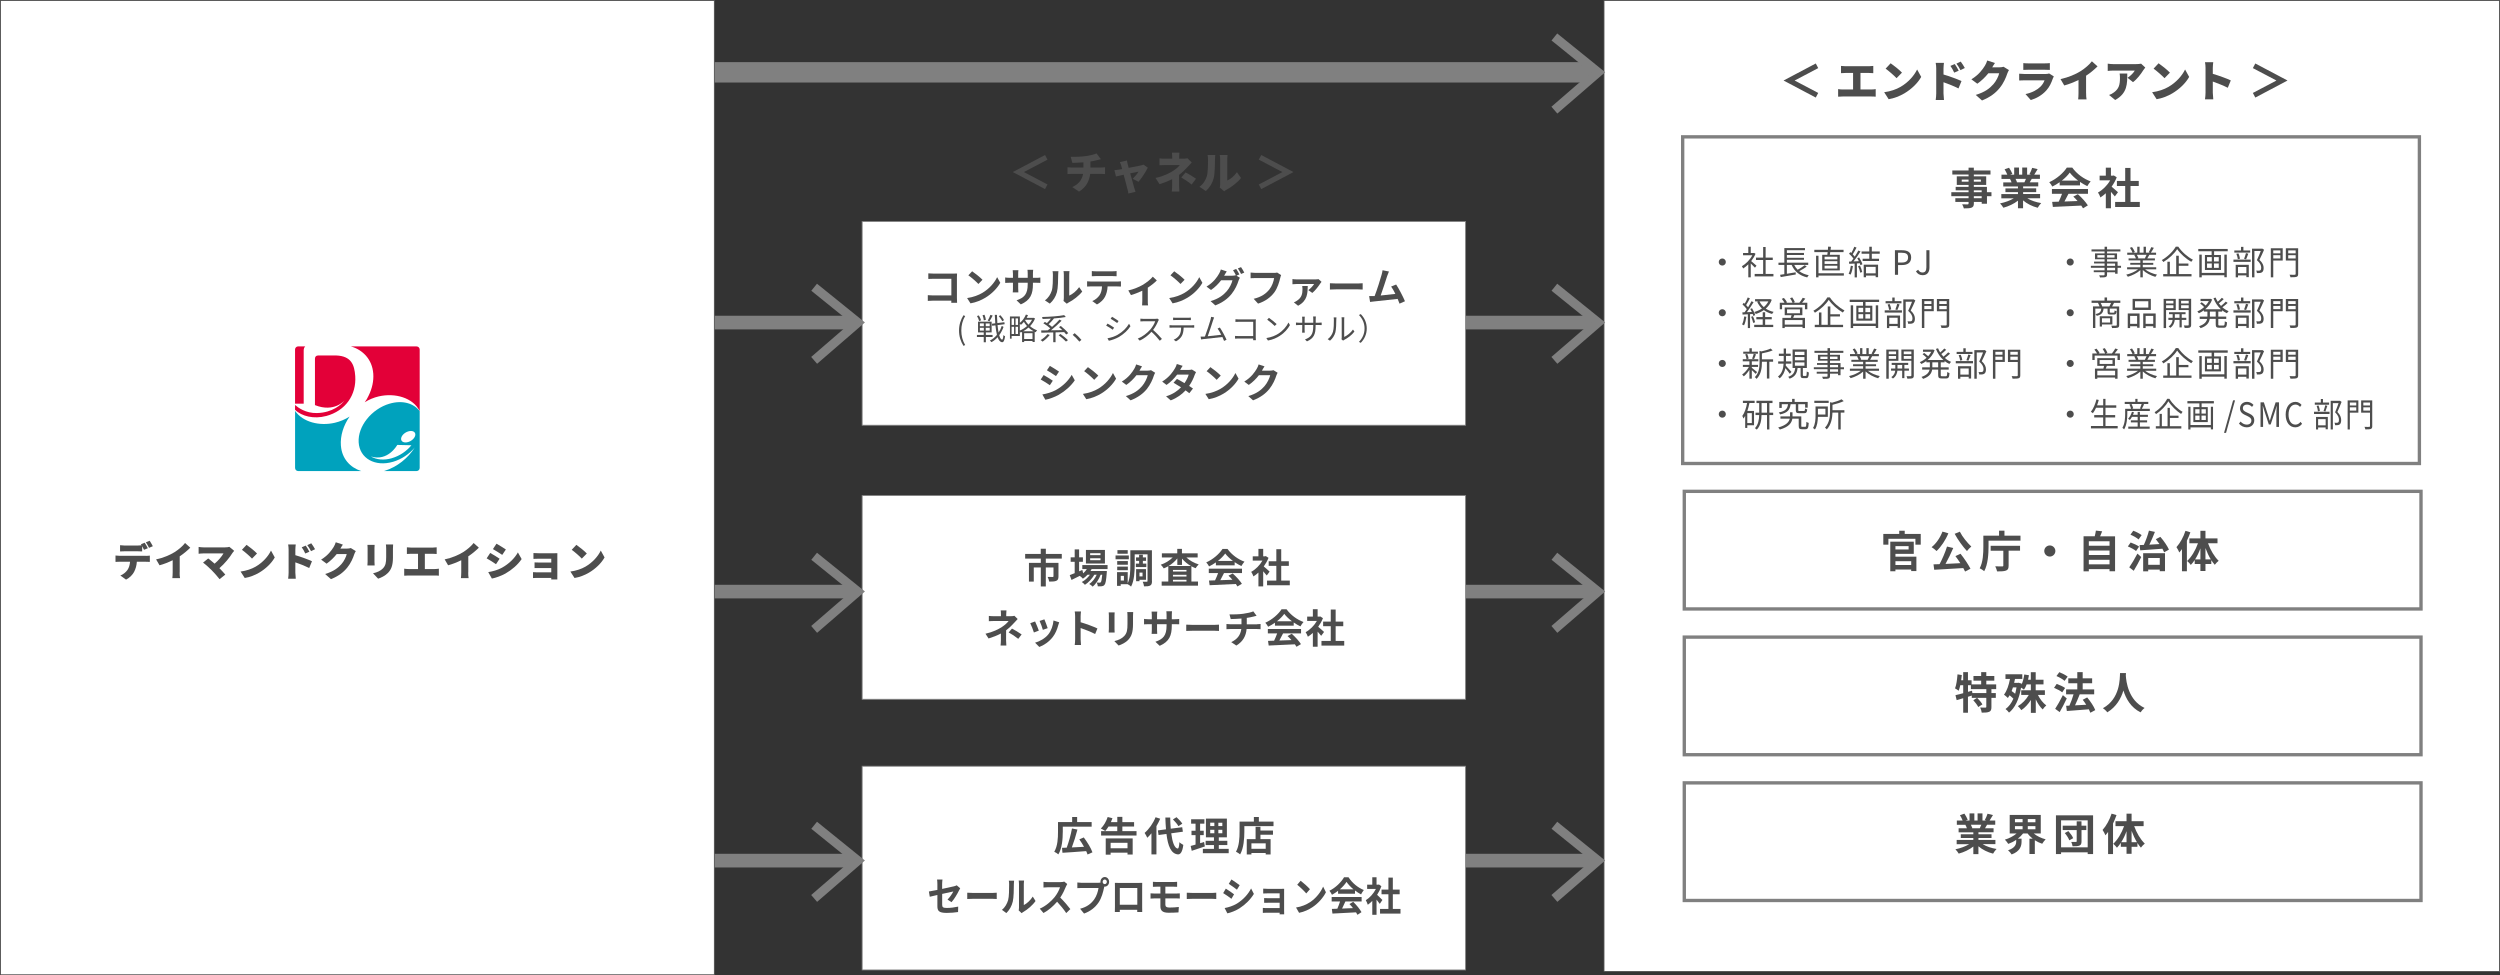 <?xml version="1.0" encoding="UTF-8"?><svg id="_レイヤー_2" xmlns="http://www.w3.org/2000/svg" viewBox="0 0 745.91 290.97"><rect x="0" y="0" width="745.91" height="290.97" fill="#333333" stroke="none"/><defs><style>.cls-1{fill:#00a2bd;}.cls-2{fill:#fff;}.cls-3{fill:#4d4d4d;}.cls-4{fill:gray;}.cls-5{fill:#e30038;}.cls-6{fill:none;stroke:gray;stroke-miterlimit:10;stroke-width:2.7px;}</style></defs><g id="_レイヤー_3"><g><rect class="cls-2" x="478.57" y=".13" width="267.21" height="289.72"/><path class="cls-3" d="M745.66,.25V289.72H478.7V.25h266.96m.25-.25H478.45V289.97h267.46V0h0Z"/></g><g><polygon class="cls-4" points="399.94 98.28 474.76 98.28 476.82 96.24 474.47 94.21 399.94 94.21 399.94 98.28"/><polyline class="cls-6" points="463.77 107.52 476.82 96.24 463.77 85.7"/></g><g><polygon class="cls-4" points="205.35 24.62 474.76 24.62 476.82 21.58 474.47 18.54 205.35 18.54 205.35 24.62"/><polyline class="cls-6" points="463.77 32.86 476.82 21.58 463.77 11.03"/></g><g><polygon class="cls-4" points="399.94 178.55 474.76 178.55 476.82 176.51 474.47 174.48 399.94 174.48 399.94 178.55"/><polyline class="cls-6" points="463.77 187.79 476.82 176.51 463.77 165.97"/></g><g><polygon class="cls-4" points="399.94 258.82 474.76 258.82 476.82 256.78 474.47 254.74 399.94 254.74 399.94 258.82"/><polygon class="cls-4" points="178.83 98.28 253.66 98.28 255.72 96.24 253.37 94.21 178.83 94.21 178.83 98.28"/><polygon class="cls-4" points="178.83 178.55 253.66 178.55 255.72 176.51 253.37 174.48 178.83 174.48 178.83 178.55"/><polygon class="cls-4" points="178.83 258.82 253.66 258.82 255.72 256.78 253.37 254.74 178.83 254.74 178.83 258.82"/><polyline class="cls-6" points="463.77 268.06 476.82 256.78 463.77 246.23"/></g><g><rect class="cls-2" x="502.05" y="40.83" width="219.81" height="97.46"/><path class="cls-4" d="M721.36,41.33v96.46h-218.81V41.33h218.81m1-1h-220.81v98.46h220.81V40.33h0Z"/></g><g><rect class="cls-2" x="502.53" y="146.6" width="219.81" height="35.09"/><path class="cls-4" d="M721.84,147.1v34.09h-218.81v-34.09h218.81m1-1h-220.81v36.09h220.81v-36.09h0Z"/></g><g><rect class="cls-2" x="502.53" y="190.09" width="219.81" height="35.09"/><path class="cls-4" d="M721.84,190.59v34.09h-218.81v-34.09h218.81m1-1h-220.81v36.09h220.81v-36.09h0Z"/></g><g><rect class="cls-2" x="502.53" y="233.59" width="219.81" height="35.09"/><path class="cls-4" d="M721.84,234.08v34.09h-218.81v-34.09h218.81m1-1h-220.81v36.09h220.81v-36.09h0Z"/></g><g><path class="cls-3" d="M542.49,20.32l-6.99,3.68v.05l6.99,3.68-.73,1.38-9.57-5.06v-.05l9.57-5.06,.73,1.38Z"/><path class="cls-3" d="M558.35,26.7c.49,0,.95-.06,1.29-.12v2.27c-.38-.05-.96-.06-1.29-.06h-8.57c-.4,0-.9,.01-1.35,.06v-2.27c.43,.08,.94,.12,1.35,.12h3.11v-4.93h-2.29c-.4,0-.98,.03-1.31,.06v-2.16c.34,.05,.91,.09,1.31,.09h7.05c.39,0,.87-.04,1.27-.09v2.16c-.42-.04-.9-.06-1.27-.06h-2.55v4.93h3.25Z"/><path class="cls-3" d="M567.03,25.93c2.34-1.35,4.09-3.37,4.97-5.2l1.22,2.22c-1.04,1.85-2.89,3.65-5.06,4.93-1.33,.78-3.02,1.46-4.65,1.72l-1.34-2.08c1.91-.26,3.59-.85,4.86-1.59Zm.44-4.25l-1.61,1.65c-.69-.75-2.33-2.18-3.26-2.85l1.5-1.6c.9,.61,2.6,1.96,3.38,2.79Z"/><path class="cls-3" d="M579.87,22.23c1.75,.51,4.28,1.43,5.37,1.96l-.9,2.2c-1.31-.68-3.09-1.37-4.47-1.86v3.34c0,.35,.08,1.38,.14,1.96h-2.47c.09-.56,.16-1.43,.16-1.96v-7.42c0-.52-.05-1.2-.16-1.69h2.46c-.05,.49-.13,1.07-.13,1.69v1.78Zm3.2-.55c-.42-.9-.64-1.3-1.14-2.02l1.3-.55c.39,.58,.9,1.39,1.18,1.98l-1.34,.58Zm1.86-.75c-.46-.9-.7-1.26-1.21-1.95l1.29-.6c.4,.56,.94,1.34,1.22,1.91l-1.3,.64Z"/><path class="cls-3" d="M599.4,20.91c-.17,.29-.38,.68-.51,1.07-.35,1.08-1.05,2.79-2.25,4.26-1.26,1.55-2.83,2.74-5.28,3.74l-1.87-1.66c2.81-.86,4.16-1.96,5.27-3.2,.82-.91,1.55-2.41,1.72-3.25h-3.24c-.92,1.16-2.08,2.27-3.28,3.11l-1.77-1.31c2.3-1.42,3.35-2.98,4.04-4.07,.23-.36,.55-1.04,.69-1.55l2.3,.75c-.3,.42-.61,.95-.81,1.29h2.09c.43,0,.95-.06,1.29-.17l1.6,.99Z"/><path class="cls-3" d="M612.78,22.81c-.1,.19-.23,.47-.29,.62-.43,1.25-.97,2.47-1.94,3.55-1.29,1.44-2.98,2.39-4.64,2.87l-1.57-1.78c2.03-.43,3.54-1.29,4.47-2.22,.64-.64,.99-1.29,1.21-1.89h-5.92c-.32,0-1.07,.01-1.65,.06v-2.03c.6,.05,1.21,.09,1.65,.09h6.19c.49,0,.88-.06,1.09-.16l1.39,.87Zm-9.1-3.98c.36,.05,1,.08,1.46,.08h4.93c.42,0,1.16-.03,1.53-.08v2.03c-.36-.03-1.07-.05-1.56-.05h-4.9c-.44,0-1.07,.01-1.46,.05v-2.03Z"/><path class="cls-3" d="M622.42,27.77c0,.62,.03,1.52,.13,1.88h-2.5c.05-.35,.1-1.26,.1-1.88v-3.91c-1.31,.65-2.83,1.26-4.25,1.64l-1.12-1.91c2.33-.48,4.51-1.43,5.97-2.34,1.31-.82,2.65-1.98,3.39-2.96l1.69,1.52c-1.04,1.01-2.17,1.98-3.42,2.78v5.19Z"/><path class="cls-3" d="M640.06,20.17c-.16,.19-.46,.57-.58,.78-.66,1.09-1.9,2.72-3.07,3.56l-1.62-1.3c.96-.61,1.86-1.6,2.15-2.15h-6.42c-.57,0-.98,.04-1.65,.1v-2.17c.53,.08,1.08,.14,1.65,.14h6.75c.43,0,1.29-.05,1.56-.13l1.25,1.16Zm-5.36,1.77c0,3.06,.06,5.86-3.6,7.9l-1.83-1.5c.45-.16,.94-.38,1.48-.79,1.44-1.09,1.77-2.2,1.77-4.32,0-.46-.03-.83-.1-1.3h2.29Z"/><path class="cls-3" d="M646.98,25.93c2.34-1.35,4.1-3.37,4.97-5.2l1.22,2.22c-1.04,1.85-2.89,3.65-5.06,4.93-1.33,.78-3.02,1.46-4.65,1.72l-1.34-2.08c1.91-.26,3.59-.85,4.86-1.59Zm.44-4.25l-1.61,1.65c-.69-.75-2.33-2.18-3.26-2.85l1.49-1.6c.9,.61,2.6,1.96,3.38,2.79Z"/><path class="cls-3" d="M664.69,26.19c-1.31-.68-3.09-1.36-4.47-1.86v3.34c0,.35,.08,1.38,.14,1.96h-2.47c.09-.56,.16-1.43,.16-1.96v-7.42c0-.52-.05-1.2-.16-1.69h2.46c-.05,.49-.13,1.07-.13,1.69v1.78c1.76,.51,4.28,1.43,5.37,1.96l-.9,2.2Z"/><path class="cls-3" d="M682.47,24v.05l-9.57,5.06-.73-1.38,6.99-3.68v-.05l-6.99-3.68,.73-1.38,9.57,5.06Z"/></g><g><path class="cls-3" d="M312.53,47.63l-6.99,3.68v.05l6.99,3.68-.73,1.38-9.57-5.06v-.05l9.57-5.06,.73,1.38Z"/><path class="cls-3" d="M328.44,49.99c.27,0,.96-.05,1.26-.08v2.02c-.39-.03-.84-.05-1.22-.05h-3.21c-.25,2.07-1.18,3.98-3.33,5.29l-2.02-1.35c1.92-.87,2.93-2.21,3.24-3.94h-3.41c-.39,0-.9,.03-1.25,.05v-2.02c.39,.04,.82,.08,1.24,.08h3.51v-1.55c-1.21,.09-2.48,.14-3.3,.16l-.49-1.81c1,.01,3.03,.01,4.47-.21,1.38-.21,2.57-.48,3.24-.81l1.29,1.73c-.53,.13-.92,.23-1.16,.29-.61,.16-1.27,.29-1.96,.39v1.81h3.11Z"/><path class="cls-3" d="M337.95,53.36c.58-.55,1.44-1.59,1.74-2.15-.3,.05-1.31,.26-2.48,.51,.48,1.74,.99,3.6,1.21,4.33,.06,.22,.27,.9,.38,1.17l-2.13,.52c-.05-.38-.14-.86-.26-1.25-.21-.75-.69-2.64-1.14-4.35-1,.22-1.89,.42-2.3,.51l-.48-1.87c.43-.04,.81-.08,1.26-.16,.17-.03,.56-.09,1.07-.18-.1-.42-.21-.79-.3-1.07-.09-.34-.25-.69-.4-1l2.11-.49c.05,.35,.14,.73,.22,1.07l.31,1.13c1.53-.3,3.15-.61,3.69-.73,.26-.05,.55-.14,.74-.23l1.27,.9c-.56,1.16-1.85,3.19-2.77,4.21l-1.73-.86Z"/><path class="cls-3" d="M351.79,55.36c0,.55,.05,1.38,.09,1.78h-2.25c.05-.35,.1-1.24,.1-1.78v-1.89c-1.17,.58-2.52,1.11-3.76,1.48l-1.21-1.86c2.54-.53,4.23-1.46,5.32-2.16,.91-.58,1.59-1.2,1.94-1.69h-4.32c-.48,0-1.34,.03-1.75,.06v-2.04c.53,.08,1.26,.09,1.72,.09h2.08v-.57c0-.44-.03-.9-.08-1.23h2.24c-.04,.32-.09,.81-.09,1.23v.57h1.24c.46,0,.87-.05,1.22-.14l1.3,1.26c-.38,.39-.85,.9-1.16,1.25-.68,.75-1.61,1.68-2.63,2.46v3.17Zm1.94-3.91c1.18,.64,1.85,1,3.12,1.87l-1.31,1.74c-1.13-.92-2.03-1.48-3.09-2.11l1.29-1.51Z"/><path class="cls-3" d="M357.87,55.73c1.18-.82,1.85-2.04,2.18-3.07,.36-1.07,.38-3.46,.38-5.08,0-.61-.05-.99-.14-1.34h2.31s-.1,.69-.1,1.31c0,1.6-.04,4.32-.38,5.63-.4,1.51-1.2,2.79-2.33,3.82l-1.92-1.27Zm6.06,.26c.06-.27,.12-.68,.12-1.08v-7.46c0-.64-.12-1.21-.12-1.21h2.34s-.1,.58-.1,1.22v6.4c.97-.4,2.08-1.34,2.89-2.48l1.21,1.74c-1.05,1.34-2.95,2.78-4.39,3.52-.3,.16-.44,.3-.62,.43l-1.31-1.08Z"/><path class="cls-3" d="M385.88,51.31v.05l-9.57,5.06-.73-1.38,6.99-3.68v-.05l-6.99-3.68,.73-1.38,9.57,5.06Z"/></g><g><path class="cls-3" d="M594.19,58.53h-1.35v2.26h-1.57v-.53h-2.34v.4c0,.77-.18,1.08-.69,1.3-.49,.19-1.2,.22-2.3,.22-.08-.36-.31-.9-.51-1.22,.62,.03,1.39,.03,1.6,.03,.25-.01,.32-.09,.32-.33v-.4h-3.95v-1.12h3.95v-.61h-5.15v-1.18h5.15v-.56h-3.85v-1.04h3.85v-.57h-3.52v-2.57h3.52v-.53h-4.85v-1.22h4.85v-.84h1.57v.84h4.97v1.22h-4.97v.53h3.69v2.57h-3.69v.57h3.91v1.6h1.35v1.18Zm-6.84-4.33v-.62h-2.04v.62h2.04Zm1.57-.62v.62h2.11v-.62h-2.11Zm0,3.77h2.34v-.56h-2.34v.56Zm2.34,1.18h-2.34v.61h2.34v-.61Z"/><path class="cls-3" d="M604.9,59.17c1.1,.68,2.61,1.18,4.12,1.42-.35,.34-.81,.99-1.04,1.4-1.6-.4-3.17-1.18-4.37-2.2v2.34h-1.52v-2.26c-1.21,.95-2.81,1.7-4.36,2.11-.22-.38-.66-.98-.99-1.29,1.46-.3,2.99-.85,4.11-1.52h-3.73v-1.27h4.97v-.57h-3.74v-1.12h3.74v-.58h-4.39v-1.21h2.47c-.1-.33-.27-.71-.44-1.01l.16-.03h-2.72v-1.26h1.74c-.18-.49-.52-1.12-.81-1.61l1.33-.46c.38,.56,.81,1.33,.99,1.83l-.64,.23h1.18v-2.12h1.44v2.12h.96v-2.12h1.46v2.12h1.16l-.47-.14c.31-.53,.64-1.31,.82-1.89l1.63,.39c-.36,.6-.72,1.18-1.01,1.64h1.69v1.26h-2.44c-.21,.38-.42,.73-.61,1.04h2.55v1.21h-4.51v.58h3.9v1.12h-3.9v.57h5.06v1.27h-3.77Zm-3.54-5.8c.18,.34,.35,.71,.44,1l-.22,.04h2.43c.16-.31,.31-.69,.46-1.04h-3.11Z"/><path class="cls-3" d="M614.53,54.36c-.69,.49-1.44,.94-2.2,1.3-.18-.38-.59-.96-.91-1.3,2.22-.98,4.28-2.82,5.25-4.36h1.61c1.38,1.91,3.45,3.39,5.5,4.12-.39,.4-.73,.96-1,1.42-.71-.34-1.47-.77-2.18-1.26v1.03h-6.07v-.95Zm-2.3,2.03h10.75v1.43h-5.82c-.38,.77-.81,1.57-1.2,2.3,1.25-.04,2.59-.09,3.91-.14-.4-.47-.84-.94-1.27-1.33l1.36-.71c1.16,1.01,2.37,2.37,2.98,3.34l-1.44,.87c-.13-.25-.31-.52-.52-.81-3.06,.17-6.27,.3-8.48,.4l-.21-1.51,1.96-.06c.35-.73,.72-1.59,.99-2.35h-3.02v-1.43Zm7.81-2.5c-1-.75-1.9-1.6-2.5-2.4-.56,.79-1.39,1.64-2.38,2.4h4.88Z"/><path class="cls-3" d="M630.99,58.6c-.27-.36-.72-.88-1.16-1.36v4.9h-1.53v-4.48c-.52,.48-1.07,.91-1.61,1.25-.13-.42-.49-1.17-.73-1.47,1.42-.77,2.78-2.13,3.64-3.64h-3.15v-1.39h1.85v-2.39h1.53v2.39h.59l.27-.06,.87,.56c-.39,.99-.91,1.92-1.53,2.78,.62,.51,1.63,1.4,1.9,1.66l-.94,1.26Zm7.45,1.65v1.51h-7.36v-1.51h3v-4.76h-2.47v-1.5h2.47v-3.89h1.59v3.89h2.46v1.5h-2.46v4.76h2.77Z"/></g><g><path class="cls-3" d="M573.08,159.3v3.2h-1.59v-1.74h-8.06v1.74h-1.52v-3.2h4.75v-.95h1.64v.95h4.78Zm-7.55,6.8h6.25v4.29h-1.55v-.46h-4.71v.51h-1.53v-8.83h7.01v3.64h-5.47v.84Zm0-3.16v1h3.93v-1h-3.93Zm0,4.5v1.14h4.71v-1.14h-4.71Z"/><path class="cls-3" d="M581.32,159.12c-.83,2.04-2.2,4.06-3.52,5.29-.31-.33-1.07-.91-1.48-1.16,1.34-1.05,2.56-2.83,3.24-4.64l1.77,.51Zm3.61,6.08c1.13,1.4,2.35,3.24,2.99,4.49l-1.61,.84c-.13-.31-.31-.66-.53-1.04-3.12,.21-6.4,.4-8.68,.51l-.21-1.62,1.81-.06c.83-1.55,1.73-3.63,2.22-5.25l1.86,.43c-.68,1.6-1.52,3.34-2.31,4.75,1.4-.06,2.93-.14,4.43-.22-.47-.73-.99-1.47-1.47-2.11l1.51-.7Zm-.18-6.56c.75,1.52,2.24,3.34,3.42,4.43-.4,.32-1,.92-1.3,1.35-1.22-1.31-2.72-3.37-3.67-5.15l1.55-.64Z"/><path class="cls-3" d="M602.84,159.84v1.48h-9.53v1.83c0,2.07-.18,5.25-1.29,7.27-.3-.26-.98-.72-1.35-.86,1.01-1.86,1.09-4.55,1.09-6.41v-3.32h4.69v-1.5h1.61v1.5h4.77Zm-8.91,3h8.78v1.46h-3.41v4.46c0,.85-.19,1.26-.79,1.48-.6,.23-1.47,.25-2.65,.25-.08-.44-.32-1.1-.55-1.52,.83,.04,1.81,.03,2.07,.03s.34-.06,.34-.27v-4.42h-3.78v-1.46Z"/><path class="cls-3" d="M611.59,162.74c.91,0,1.66,.75,1.66,1.66s-.75,1.66-1.66,1.66-1.66-.75-1.66-1.66,.75-1.66,1.66-1.66Z"/><path class="cls-3" d="M631.06,160.01v10.44h-1.65v-.64h-6.18v.65h-1.57v-10.45h3.33c.14-.56,.29-1.18,.35-1.7l1.87,.21c-.2,.52-.4,1.03-.61,1.5h4.46Zm-7.83,1.48v1.34h6.18v-1.34h-6.18Zm0,2.77v1.34h6.18v-1.34h-6.18Zm6.18,4.12v-1.35h-6.18v1.35h6.18Z"/><path class="cls-3" d="M637.33,164.41c-.51-.44-1.6-1.03-2.46-1.37l.84-1.18c.83,.29,1.96,.81,2.52,1.23l-.91,1.31Zm-2.03,4.86c.69-.98,1.65-2.59,2.43-4.1l1.14,1.03c-.66,1.35-1.47,2.83-2.24,4.1l-1.34-1.03Zm2.77-8.32c-.49-.46-1.57-1.07-2.42-1.42l.84-1.18c.86,.31,1.94,.87,2.5,1.31l-.92,1.29Zm.31,1.68c.38-.01,.81-.03,1.26-.05,.6-1.27,1.2-2.96,1.53-4.26l1.78,.38c-.49,1.27-1.09,2.67-1.66,3.81,.96-.05,1.99-.12,3.02-.18-.35-.51-.73-1.01-1.09-1.46l1.35-.69c1.03,1.17,2.09,2.73,2.57,3.8l-1.43,.81c-.13-.31-.31-.69-.52-1.07-2.39,.18-4.86,.35-6.63,.48l-.18-1.56Zm1.07,2.42h6.51v5.37h-1.57v-.48h-3.45v.53h-1.5v-5.42Zm1.5,1.43v2.04h3.45v-2.04h-3.45Z"/><path class="cls-3" d="M653.53,158.82c-.29,.83-.64,1.68-1.04,2.51v9.11h-1.47v-6.6c-.26,.35-.53,.7-.79,1.01-.14-.38-.57-1.22-.86-1.61,1.09-1.18,2.11-3.03,2.69-4.86l1.47,.44Zm5.27,3.29c.72,2,1.91,4.03,3.17,5.21-.35,.27-.88,.79-1.16,1.2-.36-.4-.7-.87-1.04-1.38v1.14h-1.74v2.09h-1.51v-2.09h-1.7v-1.2c-.36,.55-.74,1.05-1.16,1.47-.26-.36-.75-.91-1.11-1.17,1.31-1.17,2.52-3.22,3.24-5.28h-2.56v-1.47h3.29v-2.25h1.51v2.25h3.59v1.47h-2.82Zm-2.28,4.8v-3.3c-.43,1.2-.97,2.34-1.59,3.3h1.59Zm3.11,0c-.61-1-1.16-2.17-1.6-3.39v3.39h1.6Z"/><path class="cls-3" d="M594.17,205.61v1.17h1.31v1.43h-1.31v2.72c0,.78-.13,1.2-.65,1.44-.53,.23-1.26,.26-2.24,.26-.05-.44-.26-1.1-.47-1.53,.65,.03,1.35,.03,1.56,.03,.22-.01,.27-.05,.27-.22v-2.69h-2.72c.57,.57,1.25,1.36,1.56,1.94l-1.24,.79c-.26-.56-.92-1.42-1.48-2.04l1.12-.69h-1.57v-.69c-.38,.12-.77,.25-1.14,.36v4.77h-1.42v-4.34c-.7,.21-1.36,.4-1.95,.57l-.36-1.48c.64-.14,1.44-.35,2.31-.58v-2.39h-.87c-.13,.62-.3,1.18-.48,1.65-.23-.19-.79-.55-1.09-.7,.42-1.04,.62-2.65,.74-4.19l1.29,.21c-.05,.52-.12,1.04-.2,1.56h.61v-2.43h1.42v2.43h1.08v1.22h2.86v-1.1h-2.3v-1.4h2.3v-1.16h1.53v1.16h2.39v1.4h-2.39v1.1h2.95v1.43h-1.43Zm-1.52,0h-4.61v-1.18h-.86v1.99l1.2-.34,.1,.7h4.17v-1.17Z"/><path class="cls-3" d="M608.04,207.35c.62,1.24,1.53,2.42,2.5,3.12-.34,.27-.82,.81-1.07,1.2-.79-.72-1.51-1.79-2.07-3v4.03h-1.46v-3.86c-.78,1.25-1.77,2.33-2.85,3.04-.23-.36-.7-.92-1.03-1.2,1.27-.71,2.48-1.96,3.25-3.33h-2.25v-1.4h2.87v-1.75h-1.25c-.22,.6-.48,1.13-.79,1.56-.19-.16-.57-.4-.88-.6-.6,3.58-1.85,6.1-3.59,7.46-.21-.32-.74-.86-1.04-1.07,.98-.7,1.76-1.74,2.34-3.09-.33-.34-.73-.69-1.13-1.01-.16,.3-.32,.56-.51,.81-.25-.25-.83-.77-1.16-1,.87-1.12,1.44-2.83,1.79-4.69h-1.35v-1.4h5.02v1.4h-2.18c-.06,.39-.16,.79-.25,1.17h1.08l.26-.04,.88,.26-.04,.32c.42-.84,.69-1.94,.84-3.04l1.4,.23c-.08,.46-.17,.91-.27,1.34h.82v-2.25h1.46v2.25h2.33v1.39h-2.33v1.75h2.74v1.4h-2.11Zm-7.45-2.25c-.12,.38-.25,.74-.39,1.08,.35,.25,.72,.52,1.05,.81,.16-.58,.3-1.22,.4-1.89h-1.07Z"/><path class="cls-3" d="M615.29,206.57c-.52-.44-1.6-1.01-2.44-1.34l.79-1.17c.83,.29,1.95,.78,2.51,1.21l-.86,1.3Zm1.36,1.82c-.64,1.35-1.39,2.83-2.12,4.08l-1.34-.99c.65-.98,1.57-2.59,2.3-4.08l1.16,.99Zm-.65-5.25c-.51-.46-1.57-1.08-2.43-1.43l.86-1.16c.83,.33,1.92,.88,2.48,1.33l-.91,1.26Zm7.68,9.52c-.1-.3-.25-.66-.44-1.03-2.35,.21-4.81,.38-6.57,.51l-.21-1.56,.97-.04c.47-.99,.92-2.27,1.24-3.37h-2.22v-1.48h3.34v-1.83h-2.69v-1.48h2.69v-1.85h1.61v1.85h2.82v1.48h-2.82v1.83h3.43v1.48h-4.32c-.42,1.1-.94,2.3-1.4,3.28,1.04-.05,2.2-.12,3.34-.18-.32-.52-.69-1.03-1.04-1.48l1.33-.7c.96,1.14,2,2.69,2.41,3.78l-1.47,.79Z"/><path class="cls-3" d="M634.31,200.82c-.01,.21-.03,.47-.04,.74,.1,1.79,.75,7.4,5.6,9.67-.48,.36-.95,.9-1.2,1.31-2.94-1.46-4.39-4.13-5.12-6.53-.7,2.34-2.07,4.85-4.81,6.53-.27-.4-.78-.87-1.3-1.24,5.19-2.87,5.01-8.77,5.1-10.49h1.77Z"/><path class="cls-3" d="M591.58,251.88c1.1,.68,2.61,1.18,4.12,1.42-.35,.34-.81,.99-1.04,1.4-1.6-.4-3.17-1.18-4.37-2.2v2.34h-1.52v-2.26c-1.21,.95-2.81,1.7-4.36,2.11-.22-.38-.66-.98-.99-1.29,1.46-.3,2.99-.85,4.11-1.52h-3.73v-1.27h4.97v-.57h-3.74v-1.12h3.74v-.58h-4.39v-1.21h2.47c-.1-.32-.27-.71-.44-1.01l.16-.03h-2.72v-1.26h1.74c-.18-.49-.52-1.12-.81-1.61l1.33-.46c.38,.56,.81,1.33,.99,1.83l-.64,.23h1.18v-2.12h1.44v2.12h.96v-2.12h1.46v2.12h1.16l-.47-.14c.31-.53,.64-1.31,.82-1.89l1.62,.39c-.36,.6-.72,1.18-1.01,1.64h1.69v1.26h-2.44c-.21,.38-.42,.73-.61,1.04h2.55v1.21h-4.51v.58h3.9v1.12h-3.9v.57h5.06v1.27h-3.77Zm-3.54-5.8c.18,.34,.35,.72,.44,1l-.22,.04h2.43c.16-.31,.31-.69,.46-1.04h-3.11Z"/><path class="cls-3" d="M606.79,248.67c.94,.78,2.22,1.42,3.56,1.75-.32,.31-.79,.91-1.03,1.33-.78-.26-1.52-.61-2.2-1.05v4.11h-1.61v-4.58h.97c-.58-.47-1.1-.97-1.52-1.56h-1.34c-.43,.57-.98,1.08-1.56,1.55h1.1v.9c0,1.23-.38,2.87-2.96,3.82-.21-.38-.73-.96-1.07-1.25,2.17-.72,2.43-1.81,2.43-2.64v-.47c-.74,.51-1.53,.91-2.37,1.21-.22-.38-.68-.95-1.01-1.27,1.3-.38,2.59-1.05,3.51-1.85h-2.07v-5.53h9.27v5.53h-2.12Zm-5.6-3.34h2.28v-.94h-2.28v.94Zm0,2.09h2.28v-.94h-2.28v.94Zm6.11-3.03h-2.28v.94h2.28v-.94Zm0,2.09h-2.28v.94h2.28v-.94Z"/><path class="cls-3" d="M624.5,243.26v11.56h-1.61v-.51h-7.94v.51h-1.53v-11.56h11.09Zm-1.61,9.56v-8.07h-7.94v8.07h7.94Zm-.4-5.15h-1.44v3.35c0,.7-.14,1.05-.6,1.26-.47,.21-1.1,.22-2.07,.22-.05-.38-.22-.92-.39-1.3,.56,.03,1.2,.03,1.39,.01,.18,0,.23-.05,.23-.22v-3.33h-4.17v-1.31h4.17v-1.29h1.43v1.29h1.44v1.31Zm-5.37,.29c.58,.64,1.2,1.5,1.44,2.12l-1.16,.64c-.21-.6-.78-1.52-1.35-2.17l1.07-.58Z"/><path class="cls-3" d="M631.49,243.2c-.29,.83-.64,1.68-1.04,2.51v9.11h-1.47v-6.6c-.26,.35-.53,.7-.79,1.01-.14-.38-.57-1.22-.86-1.61,1.09-1.18,2.11-3.03,2.69-4.86l1.47,.44Zm5.27,3.29c.72,2,1.91,4.03,3.17,5.21-.35,.27-.88,.79-1.16,1.2-.36-.4-.7-.87-1.04-1.38v1.14h-1.74v2.09h-1.51v-2.09h-1.7v-1.2c-.36,.55-.74,1.05-1.16,1.47-.26-.36-.75-.91-1.11-1.17,1.31-1.17,2.52-3.22,3.24-5.28h-2.56v-1.47h3.29v-2.25h1.51v2.25h3.59v1.47h-2.82Zm-2.28,4.8v-3.3c-.43,1.2-.97,2.34-1.59,3.3h1.59Zm3.11,0c-.61-1-1.16-2.17-1.6-3.39v3.39h1.6Z"/></g><g><g><path class="cls-3" d="M513.87,77.12c.59,0,1.06,.47,1.06,1.06s-.47,1.06-1.06,1.06-1.06-.47-1.06-1.06,.47-1.06,1.06-1.06Z"/><path class="cls-3" d="M523.62,79.87c-.26-.29-.81-.85-1.26-1.27v4.14h-.73v-3.87c-.5,.49-1.02,.91-1.53,1.24-.08-.19-.27-.53-.39-.67,1.19-.69,2.44-1.95,3.13-3.28h-2.78v-.68h1.57v-1.86h.73v1.86h.87l.13-.03,.42,.28c-.31,.77-.77,1.51-1.29,2.18,.46,.37,1.34,1.14,1.59,1.36l-.46,.6Zm5.51,1.86v.73h-5.6v-.73h2.53v-4.15h-2.14v-.72h2.14v-3.17h.74v3.17h2.13v.72h-2.13v4.15h2.33Z"/><path class="cls-3" d="M539.07,79.53c-.66,.49-1.52,1-2.25,1.36,.76,.59,1.71,1,2.85,1.23-.16,.14-.37,.45-.46,.65-2.29-.53-3.81-1.78-4.65-3.73h-1.42v2.64c.83-.14,1.74-.29,2.62-.44l.03,.66c-1.59,.28-3.3,.57-4.49,.77l-.19-.68c.36-.05,.8-.12,1.27-.19v-2.76h-1.75v-.67h1.75v-4.36h6.16v.63h-5.4v.83h5.1v.61h-5.1v.83h5.1v.61h-5.1v.85h6.37v.67h-4.19c.26,.54,.6,1.02,1.03,1.44,.71-.39,1.59-.92,2.11-1.35l.61,.4Z"/><path class="cls-3" d="M545.2,76.03c.04-.25,.08-.52,.11-.81h-3.98v-.69h4.05c.03-.34,.05-.67,.06-.95l.85,.06c-.03,.29-.07,.59-.11,.89h3.87v.69h-3.97c-.04,.29-.09,.56-.13,.81h2.98v4.65h-5.25v-4.65h1.52Zm4.94,6.19h-7.57v.53h-.72v-6.44h.72v5.23h7.57v.68Zm-1.94-5.62h-3.81v.8h3.81v-.8Zm0,1.34h-3.81v.81h3.81v-.81Zm0,1.35h-3.81v.84h3.81v-.84Z"/><path class="cls-3" d="M552.86,79.4c-.14,.94-.38,1.9-.71,2.54-.12-.09-.42-.23-.58-.28,.33-.61,.54-1.5,.65-2.38l.64,.12Zm1.83-2.59c.42,.64,.85,1.49,.99,2.03l-.59,.28c-.04-.17-.1-.36-.19-.58l-.86,.06v4.16h-.68v-4.12c-.6,.03-1.15,.06-1.63,.08l-.06-.67c.2,0,.43-.01,.66-.02,.22-.26,.45-.57,.67-.89-.3-.45-.84-1.02-1.31-1.44l.38-.48c.1,.08,.2,.17,.3,.26,.33-.56,.68-1.31,.89-1.86l.66,.25c-.34,.67-.76,1.47-1.14,2.01,.24,.24,.45,.48,.61,.69,.41-.63,.79-1.28,1.07-1.82l.64,.28c-.58,.94-1.37,2.12-2.07,2.97,.5-.02,1.05-.04,1.6-.07-.15-.3-.32-.61-.49-.88l.55-.24Zm.26,2.43c.29,.61,.58,1.4,.67,1.92l-.59,.2c-.09-.52-.37-1.32-.64-1.94l.56-.18Zm3.53-3.54v1.5h2.15v.67h-4.89v-.67h1.99v-1.5h-2.3v-.68h2.3v-1.41h.75v1.41h2.37v.68h-2.37Zm-2.42,3.26h4.29v3.74h-.72v-.47h-2.88v.5h-.69v-3.77Zm.69,.67v1.93h2.88v-1.93h-2.88Z"/><path class="cls-3" d="M565.38,74.66h2.09c1.65,0,2.75,.55,2.75,2.15s-1.1,2.27-2.7,2.27h-1.21v2.91h-.93v-7.33Zm2.02,3.67c1.29,0,1.9-.47,1.9-1.52s-.65-1.4-1.94-1.4h-1.05v2.92h1.09Z"/><path class="cls-3" d="M571.65,80.95l.66-.47c.33,.58,.74,.82,1.27,.82,.79,0,1.18-.45,1.18-1.56v-5.09h.92v5.18c0,1.26-.58,2.28-2.01,2.28-.93,0-1.59-.4-2.02-1.16Z"/><path class="cls-3" d="M513.87,92.25c.59,0,1.06,.47,1.06,1.06s-.47,1.06-1.06,1.06-1.06-.47-1.06-1.06,.47-1.06,1.06-1.06Z"/><path class="cls-3" d="M521.06,94.53c-.14,.94-.38,1.9-.71,2.54-.12-.09-.42-.23-.58-.28,.33-.61,.54-1.5,.65-2.38l.64,.12Zm1.09-.8v4.16h-.66v-4.12c-.57,.03-1.11,.06-1.57,.09l-.06-.66,.66-.03c.21-.27,.44-.59,.66-.92-.31-.45-.83-1.01-1.29-1.42l.38-.48c.1,.08,.19,.17,.29,.26,.34-.56,.69-1.31,.9-1.86l.65,.26c-.34,.66-.76,1.45-1.13,2.01,.22,.22,.42,.45,.58,.65,.39-.62,.75-1.26,1.01-1.79l.63,.28c-.57,.95-1.33,2.12-1.99,2.98l1.48-.06c-.14-.31-.3-.63-.47-.9l.52-.21c.41,.64,.81,1.5,.94,2.04l-.56,.25c-.04-.17-.1-.37-.18-.58l-.79,.05Zm.87,.61c.27,.57,.54,1.33,.64,1.82l-.57,.19c-.1-.5-.35-1.25-.61-1.83l.54-.18Zm3.64,2.57h2.41v.67h-5.68v-.67h2.54v-1.64h-1.9v-.66h1.9v-1.44h.73v1.44h1.97v.66h-1.97v1.64Zm1.97-7.46c-.39,1.09-1.01,1.95-1.79,2.63,.67,.45,1.46,.78,2.34,.97-.15,.16-.35,.43-.46,.62-.92-.25-1.75-.63-2.45-1.15-.72,.51-1.55,.89-2.41,1.17-.1-.19-.28-.46-.43-.61,.81-.23,1.59-.57,2.27-1.03-.59-.56-1.07-1.23-1.42-2l.4-.13h-1.03v-.66h4.34l.14-.03,.5,.22Zm-3.66,.47c.3,.65,.74,1.23,1.29,1.71,.56-.48,1.03-1.05,1.36-1.71h-2.65Z"/><path class="cls-3" d="M539.24,90.33v1.95h-.71v-1.31h-6.82v1.31h-.69v-1.95h1.41c-.19-.35-.52-.81-.81-1.16l.63-.28c.36,.39,.76,.94,.93,1.3l-.3,.14h1.95c-.14-.39-.46-.95-.74-1.37l.65-.22c.3,.42,.65,1.02,.78,1.4l-.49,.19h1.82c.36-.43,.79-1.05,1.02-1.49l.77,.26c-.3,.42-.65,.87-.97,1.23h1.57Zm-3.9,3.71c-.1,.28-.21,.55-.32,.8h3.52v3.04h-.73v-.37h-5.31v.38h-.7v-3.05h2.51c.07-.25,.16-.54,.22-.8h-2.04v-2.31h5.27v2.31h-2.42Zm2.47,1.45h-5.31v1.36h5.31v-1.36Zm-4.62-2.03h3.85v-1.15h-3.85v1.15Z"/><path class="cls-3" d="M545.96,88.73c1.04,1.56,2.79,3.08,4.36,3.88-.17,.18-.36,.43-.49,.64-1.56-.9-3.3-2.43-4.2-3.79-.8,1.29-2.42,2.84-4.12,3.85-.09-.17-.3-.43-.47-.58,1.74-.98,3.4-2.63,4.17-4h.75Zm.15,8.18h3.8v.69h-8.45v-.69h1.25v-3.68h.74v3.68h1.89v-5.48h.77v2.33h2.87v.67h-2.87v2.48Z"/><path class="cls-3" d="M560.66,89.41v.69h-4.06v1.11h2.04v4.47h-4.78v-4.47h2v-1.11h-3.98v-.69h8.78Zm-1,1.69h.72v6.75h-.72v-.59h-6.75v.62h-.72v-6.78h.72v5.45h6.75v-5.45Zm-5.17,2.04h1.42v-1.3h-1.42v1.3Zm0,1.91h1.42v-1.31h-1.42v1.31Zm3.5-3.21h-1.43v1.3h1.43v-1.3Zm0,1.9h-1.43v1.31h1.43v-1.31Z"/><path class="cls-3" d="M562.33,92.59h5.14v.68h-5.14v-.68Zm5-2.09h-4.74v-.65h2v-1.07h.71v1.07h2.03v.65Zm-4.33,3.64h3.91v3.68h-.72v-.53h-2.5v.59h-.69v-3.74Zm.64-1.67c-.05-.44-.23-1.11-.44-1.62l.62-.13c.23,.49,.41,1.17,.46,1.6l-.64,.15Zm.05,2.33v1.84h2.5v-1.84h-2.5Zm1.81-2.45c.19-.46,.44-1.2,.56-1.7l.7,.17c-.21,.58-.45,1.24-.66,1.68l-.6-.15Zm5.97-2.7c-.41,.94-.92,2.09-1.39,3,1,.92,1.25,1.71,1.26,2.42,0,.61-.14,1.07-.49,1.3-.18,.12-.39,.19-.65,.22-.25,.03-.58,.03-.87,.02-.01-.21-.08-.53-.21-.74,.31,.03,.58,.03,.79,.02,.15-.01,.31-.04,.43-.11,.21-.13,.27-.43,.27-.79,0-.63-.28-1.37-1.29-2.24,.41-.84,.85-1.92,1.16-2.72h-1.89v7.84h-.72v-8.54h2.94l.12-.03,.54,.35Z"/><path class="cls-3" d="M576.97,92.86h-2.82v5.01h-.73v-8.66h3.55v3.65Zm-2.82-3.02v.87h2.12v-.87h-2.12Zm2.12,2.4v-.96h-2.12v.96h2.12Zm5.31,4.61c0,.51-.13,.75-.46,.87-.35,.12-.94,.14-1.84,.14-.04-.21-.16-.56-.27-.77,.68,.04,1.36,.03,1.57,.02,.18,0,.25-.06,.25-.26v-3.98h-2.93v-3.66h3.68v7.64Zm-2.97-7.01v.87h2.22v-.87h-2.22Zm2.22,2.41v-.97h-2.22v.97h2.22Z"/><path class="cls-3" d="M513.87,107.38c.59,0,1.06,.47,1.06,1.06s-.47,1.06-1.06,1.06-1.06-.47-1.06-1.06,.47-1.06,1.06-1.06Z"/><path class="cls-3" d="M523.82,111.56c-.21-.25-.72-.74-1.14-1.12v2.54h-.72v-2.63c-.49,.77-1.11,1.49-1.67,1.93-.12-.17-.34-.41-.5-.54,.72-.47,1.51-1.37,2.01-2.25h-1.79v-.63h1.95v-1.05h-1.98v-.63h4.64v.63h-1.94v1.05h1.86v.63h-1.86v.24c.38,.28,1.35,1.07,1.58,1.28l-.44,.55Zm.68-6.02h-4.38v-.62h1.84v-1.01h.72v1.01h1.82v.62Zm-3.39,1.63c-.04-.39-.2-.99-.39-1.44l.58-.15c.21,.45,.38,1.04,.43,1.42l-.62,.17Zm1.64-.16c.18-.4,.41-1.02,.5-1.45l.68,.16c-.19,.5-.39,1.06-.58,1.42l-.6-.13Zm6.28,.91h-1.12v5.02h-.73v-5.02h-1.49v.25c0,1.49-.19,3.49-1.59,4.88-.09-.16-.36-.42-.53-.52,1.27-1.24,1.41-2.97,1.41-4.37v-3.48l.54,.17c1.02-.22,2.14-.54,2.78-.86l.6,.55c-.85,.38-2.1,.68-3.21,.9v1.78h3.34v.7Z"/><path class="cls-3" d="M534,111.51c-.25-.38-.85-1.13-1.31-1.67-.23,1.13-.71,2.23-1.71,3.05-.09-.16-.33-.41-.5-.54,1.27-.95,1.6-2.49,1.68-3.85h-1.62v-.67h1.65v-1.64h-1.44v-.66h1.44v-1.55h.69v1.55h1.41v.66h-1.41v1.64h1.59v.67h-1.62c-.01,.19-.03,.39-.05,.58,.42,.42,1.46,1.59,1.71,1.88l-.51,.55Zm4.79,.66c.22,0,.26-.15,.29-1.32,.14,.12,.43,.23,.62,.28-.06,1.36-.24,1.7-.83,1.7h-.81c-.69,0-.83-.22-.83-.92v-2.12h-.89c-.18,1.51-.69,2.6-2.39,3.2-.07-.16-.27-.43-.42-.56,1.52-.49,1.95-1.41,2.11-2.64h-.8v-5.53h4.26v5.53h-1.19v2.12c0,.23,.04,.26,.25,.26h.63Zm-3.26-6.26h2.85v-.97h-2.85v.97Zm0,1.6h2.85v-.98h-2.85v.98Zm0,1.61h2.85v-1h-2.85v1Z"/><path class="cls-3" d="M550.18,110.17h-1.03v1.77h-.74v-.45h-2.4v.69c0,.46-.14,.63-.44,.74-.31,.11-.83,.12-1.66,.12-.04-.19-.16-.46-.26-.63,.6,.02,1.2,0,1.37,0,.19,0,.25-.07,.25-.24v-.69h-3.23v-.57h3.23v-.75h-4.09v-.59h4.09v-.7h-3.14v-.55h3.14v-.7h-2.86v-1.76h2.86v-.58h-3.9v-.61h3.9v-.8h.74v.8h3.98v.61h-3.98v.58h2.98v1.76h-2.98v.7h3.14v1.25h1.03v.59Zm-4.91-3.06v-.72h-2.15v.72h2.15Zm.74-.72v.72h2.24v-.72h-2.24Zm0,3.19h2.4v-.7h-2.4v.7Zm2.4,.59h-2.4v.75h2.4v-.75Z"/><path class="cls-3" d="M557.31,110.63c.91,.72,2.29,1.31,3.57,1.58-.17,.16-.4,.45-.5,.66-1.34-.38-2.8-1.13-3.76-2.05v2.18h-.73v-2.13c-.96,.87-2.42,1.59-3.73,1.97-.1-.19-.32-.47-.48-.63,1.24-.28,2.63-.88,3.53-1.58h-3.27v-.63h3.95v-.74h-3.01v-.57h3.01v-.73h-3.51v-.61h2.18c-.09-.3-.29-.7-.49-1l.35-.07h-2.44v-.64h1.59c-.14-.4-.49-1-.79-1.45l.63-.21c.34,.45,.7,1.07,.85,1.47l-.51,.19h1.23v-1.77h.69v1.77h1.19v-1.77h.7v1.77h1.21l-.37-.12c.26-.42,.58-1.07,.76-1.52l.76,.2c-.28,.51-.6,1.06-.88,1.44h1.55v.64h-2c-.2,.38-.42,.77-.62,1.07h2.27v.61h-3.62v.73h3.13v.57h-3.13v.74h4.01v.63h-3.32Zm-2.49-4.35c.22,.31,.42,.73,.5,1l-.32,.07h2.35l-.1-.03c.17-.29,.37-.7,.51-1.04h-2.94Z"/><path class="cls-3" d="M563.53,107.64v5.37h-.73v-8.71h3.62v3.34h-2.89Zm0-2.77v.81h2.19v-.81h-2.19Zm2.19,2.2v-.86h-2.19v.86h2.19Zm2.48,3.52v2.23h-.66v-2.23h-1.42c-.06,.67-.38,1.71-1.34,2.36-.11-.13-.33-.34-.49-.44,.84-.51,1.12-1.34,1.18-1.92h-1.25v-.63h1.27v-1.08h-1.08v-.61h4.93v.61h-1.14v1.08h1.36v.63h-1.36Zm-.66-.63v-1.08h-1.4v1.08h1.4Zm3.47,2.08c0,.44-.1,.68-.39,.81-.3,.12-.8,.14-1.55,.13-.02-.19-.13-.54-.24-.74,.55,.02,1.09,.02,1.24,0,.16,0,.21-.06,.21-.22v-4.38h-2.98v-3.35h3.71v7.74Zm-3-7.17v.81h2.27v-.81h-2.27Zm2.27,2.21v-.87h-2.27v.87h2.27Z"/><path class="cls-3" d="M579.05,108.1v1.49h2.37v.69h-2.37v1.61c0,.31,.06,.37,.4,.37h1.14c.31,0,.36-.2,.4-1.27,.16,.13,.47,.26,.67,.31-.07,1.27-.28,1.62-1.01,1.62h-1.31c-.84,0-1.06-.22-1.06-1.04v-1.6h-1.8c-.16,1.07-.75,2.09-2.71,2.77-.09-.17-.32-.45-.47-.59,1.67-.56,2.24-1.35,2.42-2.18h-2.22v-.69h2.3v-1.49h-1.05v-.38c-.48,.36-.99,.65-1.49,.88-.1-.16-.32-.42-.46-.56,.69-.28,1.41-.73,2.03-1.3-.3-.32-.79-.74-1.2-1.05l.46-.39c.4,.29,.89,.68,1.21,.98,.36-.41,.68-.85,.93-1.32h-2.48v-.66h2.85l.13-.03,.49,.24c-.43,1.17-1.19,2.15-2.08,2.9h4.7c-.97-.87-1.73-2.02-2.23-3.31l.64-.19c.17,.43,.38,.86,.63,1.25,.44-.36,.92-.83,1.23-1.18l.56,.4c-.44,.43-.99,.91-1.46,1.26,.2,.27,.41,.53,.65,.77,.49-.38,1.07-.91,1.42-1.29l.56,.39c-.46,.45-1.06,.93-1.57,1.3,.56,.49,1.19,.89,1.87,1.16-.16,.14-.39,.43-.51,.62-.51-.22-.99-.52-1.43-.87v.38h-1.15Zm-.77,0h-1.74v1.49h1.74v-1.49Z"/><path class="cls-3" d="M583.53,107.72h5.14v.68h-5.14v-.68Zm5-2.09h-4.74v-.65h2v-1.07h.71v1.07h2.03v.65Zm-4.33,3.64h3.91v3.68h-.72v-.53h-2.5v.59h-.69v-3.74Zm.64-1.67c-.05-.44-.23-1.11-.44-1.62l.62-.13c.23,.49,.41,1.17,.46,1.6l-.64,.15Zm.05,2.33v1.84h2.5v-1.84h-2.5Zm1.81-2.45c.19-.46,.44-1.2,.56-1.7l.7,.17c-.21,.58-.45,1.24-.66,1.68l-.6-.15Zm5.97-2.7c-.41,.94-.92,2.09-1.39,3,1,.92,1.25,1.71,1.26,2.42,0,.61-.14,1.07-.49,1.3-.18,.12-.39,.19-.65,.22-.25,.03-.58,.03-.87,.02,0-.21-.08-.53-.21-.74,.31,.03,.58,.03,.79,.02,.15-.01,.31-.04,.43-.11,.21-.13,.27-.43,.27-.79,0-.63-.28-1.37-1.29-2.24,.41-.84,.85-1.92,1.16-2.72h-1.89v7.84h-.72v-8.54h2.94l.12-.03,.54,.35Z"/><path class="cls-3" d="M598.17,107.99h-2.82v5.01h-.73v-8.66h3.55v3.65Zm-2.82-3.02v.87h2.12v-.87h-2.12Zm2.12,2.4v-.96h-2.12v.96h2.12Zm5.31,4.61c0,.51-.13,.75-.46,.87-.35,.12-.94,.14-1.84,.14-.04-.21-.16-.56-.27-.77,.68,.04,1.36,.03,1.57,.02,.18,0,.25-.06,.25-.26v-3.98h-2.93v-3.66h3.68v7.64Zm-2.97-7.01v.87h2.22v-.87h-2.22Zm2.22,2.41v-.97h-2.22v.97h2.22Z"/><path class="cls-3" d="M513.87,122.51c.59,0,1.06,.47,1.06,1.06s-.47,1.06-1.06,1.06-1.06-.47-1.06-1.06,.47-1.06,1.06-1.06Z"/><path class="cls-3" d="M520.02,119.56h3.5v.68h-1.55c-.16,.82-.37,1.63-.62,2.37h1.99v4.28h-2.01v.8h-.63v-3.61c-.17,.29-.33,.57-.53,.81-.04-.17-.21-.59-.33-.79,.7-.94,1.16-2.34,1.43-3.86h-1.25v-.68Zm2.66,3.71h-1.35v2.95h1.35v-2.95Zm6.37,.57h-1.13v4.3h-.71v-4.3h-1.63c-.03,1.52-.29,3.18-1.42,4.35-.12-.13-.39-.34-.56-.43,1.02-1.07,1.24-2.58,1.27-3.92h-1.09v-.71h1.1v-2.87h-.82v-.7h4.79v.7h-.93v2.87h1.13v.71Zm-1.84-.71v-2.87h-1.62v2.87h1.62Z"/><path class="cls-3" d="M538.61,127.35c.27,0,.32-.19,.35-1.49,.16,.14,.49,.26,.7,.32-.07,1.51-.28,1.89-.97,1.89h-1.04c-.76,0-.98-.21-.98-1.03v-2.12h-1.9c-.18,1.19-.96,2.45-3.73,3.24-.11-.18-.32-.44-.5-.61,2.48-.68,3.25-1.7,3.46-2.63h-2.78v-.69h2.86v-1.22h.74v1.22h2.62v2.81c0,.27,.04,.31,.32,.31h.85Zm-4.35-6.75c-.23,1.64-.86,2.57-3.15,3.05-.06-.17-.24-.46-.38-.59,2.05-.39,2.57-1.13,2.75-2.46h-1.87v1.11h-.73v-1.79h3.82v-.92h.75v.92h3.9v1.71h-.77v-1.03h-2.05v1.75c0,.24,.06,.28,.42,.28h1.25c.27,0,.33-.1,.35-.76,.16,.12,.45,.23,.66,.28-.08,.91-.29,1.14-.94,1.14h-1.4c-.87,0-1.07-.2-1.07-.93v-1.76h-1.54Z"/><path class="cls-3" d="M542.4,124.37c-.03,1.21-.2,2.73-.89,3.77-.11-.12-.42-.36-.57-.45,.68-1.08,.75-2.6,.75-3.73v-2.69h3.67v3.1h-2.96Zm3.21-4.14h-4.28v-.67h4.28v.67Zm-3.21,1.72v1.74h2.24v-1.74h-2.24Zm7.9,1.15h-1.1v5.03h-.73v-5.03h-1.73c-.04,1.56-.34,3.57-1.69,5.01-.11-.16-.37-.41-.55-.5,1.38-1.47,1.52-3.46,1.52-4.97v-2.65l.59,.15c1.06-.27,2.18-.64,2.83-1.01l.66,.55c-.9,.44-2.18,.82-3.35,1.1v1.6h3.55v.72Z"/></g><g><path class="cls-3" d="M617.68,77.12c.59,0,1.06,.47,1.06,1.06s-.47,1.06-1.06,1.06-1.06-.47-1.06-1.06,.47-1.06,1.06-1.06Z"/><path class="cls-3" d="M632.84,79.91h-1.03v1.77h-.74v-.45h-2.4v.69c0,.46-.14,.63-.44,.74-.31,.11-.83,.12-1.66,.12-.04-.19-.16-.46-.26-.63,.6,.02,1.2,0,1.37,0,.19,0,.25-.07,.25-.24v-.69h-3.23v-.57h3.23v-.75h-4.09v-.59h4.09v-.7h-3.14v-.55h3.14v-.7h-2.86v-1.76h2.86v-.58h-3.9v-.61h3.9v-.8h.74v.8h3.98v.61h-3.98v.58h2.98v1.76h-2.98v.7h3.14v1.25h1.03v.59Zm-4.91-3.06v-.72h-2.15v.72h2.15Zm.74-.72v.72h2.24v-.72h-2.24Zm0,3.19h2.4v-.7h-2.4v.7Zm2.4,.59h-2.4v.75h2.4v-.75Z"/><path class="cls-3" d="M640.02,80.37c.91,.72,2.29,1.31,3.57,1.58-.17,.16-.4,.45-.5,.66-1.34-.38-2.8-1.13-3.76-2.05v2.18h-.73v-2.13c-.96,.87-2.42,1.59-3.73,1.97-.1-.19-.32-.47-.48-.63,1.24-.28,2.63-.88,3.53-1.58h-3.27v-.63h3.95v-.74h-3.01v-.57h3.01v-.73h-3.51v-.61h2.18c-.09-.3-.29-.7-.49-1l.35-.07h-2.44v-.64h1.59c-.14-.4-.49-1-.79-1.45l.63-.21c.34,.45,.7,1.07,.85,1.47l-.51,.19h1.23v-1.77h.69v1.77h1.19v-1.77h.7v1.77h1.21l-.37-.12c.26-.42,.58-1.07,.76-1.52l.76,.2c-.28,.51-.6,1.06-.88,1.44h1.55v.64h-2c-.2,.38-.42,.77-.62,1.07h2.27v.61h-3.62v.73h3.13v.57h-3.13v.74h4.01v.63h-3.32Zm-2.49-4.35c.22,.31,.42,.73,.5,1l-.32,.07h2.35l-.1-.03c.17-.29,.37-.7,.51-1.04h-2.94Z"/><path class="cls-3" d="M649.92,73.6c1.04,1.56,2.79,3.08,4.36,3.88-.17,.18-.36,.43-.49,.64-1.56-.9-3.3-2.43-4.2-3.79-.8,1.29-2.42,2.84-4.12,3.85-.09-.17-.3-.43-.47-.58,1.74-.98,3.4-2.63,4.17-4h.75Zm.15,8.18h3.8v.69h-8.45v-.69h1.25v-3.68h.74v3.68h1.89v-5.48h.77v2.33h2.87v.67h-2.87v2.48Z"/><path class="cls-3" d="M664.67,74.28v.69h-4.06v1.11h2.04v4.47h-4.78v-4.47h2v-1.11h-3.98v-.69h8.78Zm-1,1.69h.72v6.75h-.72v-.59h-6.75v.62h-.72v-6.78h.72v5.45h6.75v-5.45Zm-5.17,2.04h1.42v-1.3h-1.42v1.3Zm0,1.91h1.42v-1.31h-1.42v1.31Zm3.5-3.21h-1.43v1.3h1.43v-1.3Zm0,1.9h-1.43v1.31h1.43v-1.31Z"/><path class="cls-3" d="M666.38,77.46h5.14v.68h-5.14v-.68Zm5-2.09h-4.74v-.65h2v-1.07h.71v1.07h2.03v.65Zm-4.33,3.64h3.91v3.68h-.72v-.53h-2.5v.59h-.69v-3.74Zm.64-1.67c-.05-.44-.23-1.11-.44-1.62l.62-.13c.23,.49,.41,1.17,.46,1.6l-.64,.15Zm.05,2.33v1.84h2.5v-1.84h-2.5Zm1.81-2.45c.19-.46,.44-1.2,.56-1.7l.7,.17c-.21,.58-.45,1.24-.66,1.68l-.6-.15Zm5.97-2.7c-.41,.94-.92,2.09-1.39,3,1,.92,1.25,1.71,1.26,2.42,0,.61-.14,1.07-.49,1.3-.18,.12-.39,.19-.65,.22-.25,.03-.58,.03-.87,.02-.01-.21-.08-.53-.21-.74,.31,.03,.58,.03,.79,.02,.15-.01,.31-.04,.43-.11,.21-.13,.27-.43,.27-.79,0-.63-.28-1.37-1.29-2.24,.41-.84,.85-1.92,1.16-2.72h-1.89v7.84h-.72v-8.54h2.94l.12-.03,.54,.35Z"/><path class="cls-3" d="M681.08,77.73h-2.82v5.01h-.73v-8.66h3.55v3.65Zm-2.82-3.02v.87h2.12v-.87h-2.12Zm2.12,2.4v-.96h-2.12v.96h2.12Zm5.31,4.61c0,.51-.13,.75-.46,.87-.35,.12-.94,.14-1.84,.14-.04-.21-.16-.56-.27-.77,.68,.04,1.36,.03,1.57,.02,.18,0,.25-.06,.25-.26v-3.98h-2.93v-3.66h3.68v7.64Zm-2.97-7.01v.87h2.22v-.87h-2.22Zm2.22,2.41v-.97h-2.22v.97h2.22Z"/><path class="cls-3" d="M617.68,92.25c.59,0,1.06,.47,1.06,1.06s-.47,1.06-1.06,1.06-1.06-.47-1.06-1.06,.47-1.06,1.06-1.06Z"/><path class="cls-3" d="M630.75,90.38c-.19,.38-.39,.75-.57,1.05h2.11v5.53c0,.44-.1,.68-.42,.8-.33,.11-.88,.12-1.7,.12-.03-.19-.14-.53-.25-.72,.65,.03,1.25,.02,1.43,0,.17,0,.22-.05,.22-.21v-4.88h-2.09v.99c0,.2,.04,.22,.29,.22h.87c.22,0,.26-.07,.29-.66,.11,.1,.38,.19,.57,.23-.07,.8-.25,1-.78,1h-1.03c-.7,0-.87-.16-.87-.78v-1h-1.19c-.12,1.2-.57,1.82-2.03,2.17-.06-.15-.23-.4-.36-.52,1.26-.26,1.62-.72,1.72-1.65h-1.79v5.79h-.7v-6.44h1.96c-.11-.32-.3-.74-.47-1.05h-1.91v-.68h3.87v-.94h.75v.94h3.96v.68h-1.88Zm-3.6,6.43v.61h-.66v-3.05h3.77v2.44h-3.11Zm2.21-5.38c.17-.29,.38-.71,.52-1.05h-3.12c.2,.34,.38,.76,.47,1.05h2.13Zm-2.21,3.52v1.28h2.43v-1.28h-2.43Z"/><path class="cls-3" d="M634.84,93.53h3.53v4.26h-.73v-.45h-2.09v.54h-.71v-4.35Zm.71,.72v2.37h2.09v-2.37h-2.09Zm6.18-1.77h-5.44v-3.31h5.44v3.31Zm-.75-2.6h-3.97v1.89h3.97v-1.89Zm2.2,3.65v4.28h-.73v-.47h-2.27v.54h-.72v-4.35h3.72Zm-.73,3.09v-2.37h-2.27v2.37h2.27Z"/><path class="cls-3" d="M646.28,92.51v5.37h-.73v-8.71h3.62v3.34h-2.89Zm0-2.77v.81h2.19v-.81h-2.19Zm2.19,2.2v-.86h-2.19v.86h2.19Zm2.48,3.52v2.23h-.66v-2.23h-1.42c-.06,.67-.38,1.71-1.34,2.36-.11-.13-.33-.34-.49-.44,.84-.51,1.12-1.34,1.18-1.92h-1.25v-.63h1.27v-1.08h-1.08v-.61h4.93v.61h-1.14v1.08h1.36v.63h-1.36Zm-.66-.63v-1.08h-1.4v1.08h1.4Zm3.47,2.08c0,.44-.1,.68-.39,.81-.3,.12-.8,.14-1.55,.13-.02-.19-.13-.54-.24-.74,.55,.02,1.09,.02,1.24,0,.16,0,.21-.06,.21-.22v-4.38h-2.98v-3.35h3.71v7.74Zm-3-7.17v.81h2.27v-.81h-2.27Zm2.27,2.21v-.87h-2.27v.87h2.27Z"/><path class="cls-3" d="M661.86,92.97v1.49h2.37v.69h-2.37v1.61c0,.31,.06,.37,.4,.37h1.14c.31,0,.36-.2,.4-1.27,.16,.13,.47,.26,.67,.31-.07,1.27-.28,1.62-1.01,1.62h-1.31c-.84,0-1.06-.22-1.06-1.04v-1.6h-1.8c-.16,1.07-.75,2.09-2.71,2.77-.09-.17-.32-.45-.47-.59,1.67-.56,2.24-1.35,2.42-2.18h-2.22v-.69h2.3v-1.49h-1.05v-.38c-.48,.36-.99,.65-1.49,.88-.1-.16-.32-.42-.46-.56,.69-.28,1.41-.73,2.03-1.3-.3-.32-.79-.74-1.2-1.05l.46-.39c.4,.29,.89,.68,1.21,.98,.36-.41,.68-.85,.93-1.32h-2.48v-.66h2.85l.13-.03,.49,.24c-.43,1.17-1.19,2.15-2.08,2.9h4.7c-.97-.87-1.73-2.02-2.23-3.31l.64-.19c.17,.43,.38,.86,.63,1.25,.44-.36,.92-.83,1.23-1.18l.56,.4c-.44,.43-.99,.91-1.46,1.26,.2,.27,.41,.53,.65,.77,.49-.38,1.07-.91,1.42-1.29l.56,.39c-.46,.45-1.06,.93-1.57,1.3,.56,.49,1.19,.89,1.87,1.16-.16,.14-.39,.43-.51,.62-.51-.22-.99-.52-1.43-.87v.38h-1.15Zm-.77,0h-1.74v1.49h1.74v-1.49Z"/><path class="cls-3" d="M666.38,92.59h5.14v.68h-5.14v-.68Zm5-2.09h-4.74v-.65h2v-1.07h.71v1.07h2.03v.65Zm-4.33,3.64h3.91v3.68h-.72v-.53h-2.5v.59h-.69v-3.74Zm.64-1.67c-.05-.44-.23-1.11-.44-1.62l.62-.13c.23,.49,.41,1.17,.46,1.6l-.64,.15Zm.05,2.33v1.84h2.5v-1.84h-2.5Zm1.81-2.45c.19-.46,.44-1.2,.56-1.7l.7,.17c-.21,.58-.45,1.24-.66,1.68l-.6-.15Zm5.97-2.7c-.41,.94-.92,2.09-1.39,3,1,.92,1.25,1.71,1.26,2.42,0,.61-.14,1.07-.49,1.3-.18,.12-.39,.19-.65,.22-.25,.03-.58,.03-.87,.02-.01-.21-.08-.53-.21-.74,.31,.03,.58,.03,.79,.02,.15-.01,.31-.04,.43-.11,.21-.13,.27-.43,.27-.79,0-.63-.28-1.37-1.29-2.24,.41-.84,.85-1.92,1.16-2.72h-1.89v7.84h-.72v-8.54h2.94l.12-.03,.54,.35Z"/><path class="cls-3" d="M681.08,92.86h-2.82v5.01h-.73v-8.66h3.55v3.65Zm-2.82-3.02v.87h2.12v-.87h-2.12Zm2.12,2.4v-.96h-2.12v.96h2.12Zm5.31,4.61c0,.51-.13,.75-.46,.87-.35,.12-.94,.14-1.84,.14-.04-.21-.16-.56-.27-.77,.68,.04,1.36,.03,1.57,.02,.18,0,.25-.06,.25-.26v-3.98h-2.93v-3.66h3.68v7.64Zm-2.97-7.01v.87h2.22v-.87h-2.22Zm2.22,2.41v-.97h-2.22v.97h2.22Z"/><path class="cls-3" d="M617.68,107.38c.59,0,1.06,.47,1.06,1.06s-.47,1.06-1.06,1.06-1.06-.47-1.06-1.06,.47-1.06,1.06-1.06Z"/><path class="cls-3" d="M632.5,105.46v1.95h-.71v-1.31h-6.82v1.31h-.69v-1.95h1.41c-.19-.35-.52-.81-.81-1.16l.63-.28c.36,.39,.76,.94,.93,1.3l-.3,.14h1.95c-.14-.39-.46-.95-.74-1.37l.65-.22c.3,.42,.65,1.02,.78,1.4l-.49,.19h1.82c.36-.43,.79-1.05,1.02-1.49l.77,.26c-.3,.42-.65,.87-.97,1.23h1.57Zm-3.9,3.71c-.1,.28-.21,.55-.32,.8h3.52v3.04h-.73v-.37h-5.31v.38h-.7v-3.05h2.51c.07-.25,.16-.54,.22-.8h-2.04v-2.31h5.27v2.31h-2.42Zm2.47,1.45h-5.31v1.36h5.31v-1.36Zm-4.62-2.03h3.85v-1.15h-3.85v1.15Z"/><path class="cls-3" d="M640.02,110.63c.91,.72,2.29,1.31,3.57,1.58-.17,.16-.4,.45-.5,.66-1.34-.38-2.8-1.13-3.76-2.05v2.18h-.73v-2.13c-.96,.87-2.42,1.59-3.73,1.97-.1-.19-.32-.47-.48-.63,1.24-.28,2.63-.88,3.53-1.58h-3.27v-.63h3.95v-.74h-3.01v-.57h3.01v-.73h-3.51v-.61h2.18c-.09-.3-.29-.7-.49-1l.35-.07h-2.44v-.64h1.59c-.14-.4-.49-1-.79-1.45l.63-.21c.34,.45,.7,1.07,.85,1.47l-.51,.19h1.23v-1.77h.69v1.77h1.19v-1.77h.7v1.77h1.21l-.37-.12c.26-.42,.58-1.07,.76-1.52l.76,.2c-.28,.51-.6,1.06-.88,1.44h1.55v.64h-2c-.2,.38-.42,.77-.62,1.07h2.27v.61h-3.62v.73h3.13v.57h-3.13v.74h4.01v.63h-3.32Zm-2.49-4.35c.22,.31,.42,.73,.5,1l-.32,.07h2.35l-.1-.03c.17-.29,.37-.7,.51-1.04h-2.94Z"/><path class="cls-3" d="M649.92,103.86c1.04,1.56,2.79,3.08,4.36,3.88-.17,.18-.36,.43-.49,.64-1.56-.9-3.3-2.43-4.2-3.79-.8,1.29-2.42,2.84-4.12,3.85-.09-.17-.3-.43-.47-.58,1.74-.98,3.4-2.63,4.17-4h.75Zm.15,8.18h3.8v.69h-8.45v-.69h1.25v-3.68h.74v3.68h1.89v-5.48h.77v2.33h2.87v.67h-2.87v2.48Z"/><path class="cls-3" d="M664.67,104.54v.69h-4.06v1.11h2.04v4.47h-4.78v-4.47h2v-1.11h-3.98v-.69h8.78Zm-1,1.69h.72v6.75h-.72v-.59h-6.75v.62h-.72v-6.78h.72v5.45h6.75v-5.45Zm-5.17,2.04h1.42v-1.3h-1.42v1.3Zm0,1.91h1.42v-1.31h-1.42v1.31Zm3.5-3.21h-1.43v1.3h1.43v-1.3Zm0,1.9h-1.43v1.31h1.43v-1.31Z"/><path class="cls-3" d="M666.38,107.72h5.14v.68h-5.14v-.68Zm5-2.09h-4.74v-.65h2v-1.07h.71v1.07h2.03v.65Zm-4.33,3.64h3.91v3.68h-.72v-.53h-2.5v.59h-.69v-3.74Zm.64-1.67c-.05-.44-.23-1.11-.44-1.62l.62-.13c.23,.49,.41,1.17,.46,1.6l-.64,.15Zm.05,2.33v1.84h2.5v-1.84h-2.5Zm1.81-2.45c.19-.46,.44-1.2,.56-1.7l.7,.17c-.21,.58-.45,1.24-.66,1.68l-.6-.15Zm5.97-2.7c-.41,.94-.92,2.09-1.39,3,1,.92,1.25,1.71,1.26,2.42,0,.61-.14,1.07-.49,1.3-.18,.12-.39,.19-.65,.22-.25,.03-.58,.03-.87,.02-.01-.21-.08-.53-.21-.74,.31,.03,.58,.03,.79,.02,.15-.01,.31-.04,.43-.11,.21-.13,.27-.43,.27-.79,0-.63-.28-1.37-1.29-2.24,.41-.84,.85-1.92,1.16-2.72h-1.89v7.84h-.72v-8.54h2.94l.12-.03,.54,.35Z"/><path class="cls-3" d="M681.08,107.99h-2.82v5.01h-.73v-8.66h3.55v3.65Zm-2.82-3.02v.87h2.12v-.87h-2.12Zm2.12,2.4v-.96h-2.12v.96h2.12Zm5.31,4.61c0,.51-.13,.75-.46,.87-.35,.12-.94,.14-1.84,.14-.04-.21-.16-.56-.27-.77,.68,.04,1.36,.03,1.57,.02,.18,0,.25-.06,.25-.26v-3.98h-2.93v-3.66h3.68v7.64Zm-2.97-7.01v.87h2.22v-.87h-2.22Zm2.22,2.41v-.97h-2.22v.97h2.22Z"/><path class="cls-3" d="M617.68,122.51c.59,0,1.06,.47,1.06,1.06s-.47,1.06-1.06,1.06-1.06-.47-1.06-1.06,.47-1.06,1.06-1.06Z"/><path class="cls-3" d="M631.84,127.1v.72h-7.98v-.72h3.65v-2.54h-2.67v-.72h2.67v-2.18h-2.12c-.29,.63-.6,1.18-.95,1.63-.13-.12-.42-.34-.6-.44,.74-.88,1.31-2.26,1.67-3.68l.68,.16c-.14,.55-.31,1.09-.5,1.6h1.83v-1.92h.68v1.92h3.22v.73h-3.22v2.18h2.89v.72h-2.89v2.54h3.65Z"/><path class="cls-3" d="M641.43,121.97v.66h-6.72v.89c0,1.31-.15,3.27-.95,4.6-.1-.13-.38-.39-.51-.47,.73-1.24,.82-2.95,.82-4.13v-1.55h1.75c-.08-.37-.27-.89-.48-1.29l.46-.14h-1.86v-.64h3.16v-.9h.66v.9h3.21v.64h-1.57l.33,.09c-.22,.47-.47,.97-.68,1.34h2.37Zm-2.97,5.31h2.93v.64h-6.39v-.64h2.8v-1.26h-2.03v-.6h2.03v-1.05h-1.69c-.2,.35-.42,.67-.64,.93-.11-.1-.38-.28-.52-.36,.5-.52,.92-1.3,1.15-2.08l.6,.16c-.08,.25-.18,.51-.3,.75h1.4v-.89h.67v.89h2.39v.6h-2.39v1.05h2.15v.6h-2.15v1.26Zm-2.49-6.74c.23,.41,.43,.94,.5,1.3l-.41,.13h2.75l-.31-.12c.16-.37,.37-.91,.49-1.31h-3.01Z"/><path class="cls-3" d="M647.27,118.99c.94,1.56,2.51,3.08,3.93,3.88-.15,.18-.32,.43-.44,.64-1.4-.9-2.97-2.43-3.78-3.79-.72,1.29-2.18,2.84-3.71,3.85-.08-.17-.27-.43-.42-.58,1.57-.98,3.06-2.63,3.75-4h.68Zm.14,8.18h3.42v.69h-7.61v-.69h1.13v-3.68h.67v3.68h1.7v-5.48h.69v2.33h2.58v.67h-2.58v2.48Z"/><path class="cls-3" d="M660.54,119.67v.69h-3.66v1.11h1.84v4.47h-4.3v-4.47h1.8v-1.11h-3.58v-.69h7.9Zm-.9,1.69h.65v6.75h-.65v-.59h-6.08v.62h-.65v-6.78h.65v5.45h6.08v-5.45Zm-4.65,2.04h1.28v-1.3h-1.28v1.3Zm0,1.91h1.28v-1.31h-1.28v1.31Zm3.15-3.21h-1.29v1.3h1.29v-1.3Zm0,1.9h-1.29v1.31h1.29v-1.31Z"/><path class="cls-3" d="M666.27,119.45h.59l-2.69,9.71h-.6l2.7-9.71Z"/><path class="cls-3" d="M668.01,126.41l.5-.63c.48,.55,1.14,.91,1.83,.91,.86,0,1.39-.48,1.39-1.2s-.48-.99-1.1-1.3l-.95-.46c-.61-.29-1.34-.81-1.34-1.88,0-1.13,.88-1.95,2.08-1.95,.78,0,1.48,.37,1.94,.91l-.44,.59c-.41-.42-.89-.69-1.5-.69-.75,0-1.23,.42-1.23,1.08,0,.71,.58,.98,1.09,1.22l.95,.45c.77,.37,1.36,.87,1.36,1.96,0,1.16-.86,2.08-2.24,2.08-.94,0-1.74-.42-2.31-1.09Z"/><path class="cls-3" d="M674.45,120.05h1.01l1.27,3.92c.15,.51,.31,1.02,.47,1.53h.05c.15-.51,.3-1.02,.45-1.53l1.26-3.92h1.01v7.33h-.78v-4.06c0-.63,.06-1.52,.11-2.16h-.04l-.52,1.67-1.25,3.81h-.56l-1.25-3.81-.52-1.67h-.04c.04,.64,.1,1.53,.1,2.16v4.06h-.76v-7.33Z"/><path class="cls-3" d="M681.96,123.71c0-2.37,1.25-3.81,2.93-3.81,.8,0,1.43,.44,1.81,.91l-.45,.6c-.34-.41-.78-.7-1.35-.7-1.25,0-2.08,1.14-2.08,2.97s.79,3.01,2.05,3.01c.63,0,1.11-.31,1.53-.82l.46,.58c-.52,.67-1.17,1.05-2.03,1.05-1.64,0-2.87-1.41-2.87-3.79Z"/><path class="cls-3" d="M690.42,122.85h4.63v.68h-4.63v-.68Zm4.5-2.09h-4.27v-.65h1.8v-1.07h.64v1.07h1.83v.65Zm-3.9,3.64h3.52v3.68h-.65v-.53h-2.25v.59h-.62v-3.74Zm.58-1.67c-.04-.44-.21-1.11-.4-1.62l.56-.13c.21,.49,.37,1.17,.41,1.6l-.58,.15Zm.04,2.33v1.84h2.25v-1.84h-2.25Zm1.63-2.45c.17-.46,.4-1.2,.5-1.7l.63,.17c-.19,.58-.41,1.24-.59,1.68l-.54-.15Zm5.37-2.7c-.37,.94-.83,2.09-1.25,3,.9,.92,1.13,1.71,1.13,2.42,0,.61-.13,1.07-.44,1.3-.16,.12-.35,.19-.59,.22-.23,.03-.52,.03-.78,.02,0-.21-.07-.53-.19-.74,.28,.03,.52,.03,.71,.02,.14-.01,.28-.04,.39-.11,.19-.13,.24-.43,.24-.79,0-.63-.25-1.37-1.16-2.24,.37-.84,.77-1.92,1.04-2.72h-1.7v7.84h-.65v-8.54h2.65l.11-.03,.49,.35Z"/><path class="cls-3" d="M703.65,123.12h-2.54v5.01h-.66v-8.66h3.2v3.65Zm-2.54-3.02v.87h1.91v-.87h-1.91Zm1.91,2.4v-.96h-1.91v.96h1.91Zm4.78,4.61c0,.51-.12,.75-.41,.87-.32,.12-.85,.14-1.66,.14-.04-.21-.14-.56-.24-.77,.61,.04,1.22,.03,1.41,.02,.16,0,.22-.06,.22-.26v-3.98h-2.64v-3.66h3.31v7.64Zm-2.67-7.01v.87h2v-.87h-2Zm2,2.41v-.97h-2v.97h2Z"/></g></g><g><rect class="cls-2" x="257.23" y="66.07" width="180.06" height="60.8"/><path class="cls-4" d="M437.16,66.2v60.55h-179.81v-60.55h179.81m.25-.25h-180.31v61.05h180.31v-61.05h0Z"/></g><g><rect class="cls-2" x="257.23" y="147.84" width="180.06" height="60.8"/><path class="cls-4" d="M437.16,147.96v60.55h-179.81v-60.55h179.81m.25-.25h-180.31v61.05h180.31v-61.05h0Z"/></g><g><rect class="cls-2" x="257.23" y="228.6" width="180.06" height="60.8"/><path class="cls-4" d="M437.16,228.73v60.55h-179.81v-60.55h179.81m.25-.25h-180.31v61.05h180.31v-61.05h0Z"/></g><g><path class="cls-3" d="M283.83,90.33c.01-.19,.01-.4,.01-.62h-5.47c-.47,0-1.15,.04-1.55,.07v-1.71c.42,.04,.96,.07,1.5,.07h5.53v-4.96h-5.39c-.5,0-1.15,.02-1.49,.05v-1.67c.44,.05,1.07,.07,1.49,.07h6.03c.35,0,.85-.01,1.06-.02-.01,.28-.04,.76-.04,1.1v6.21c0,.42,.02,1.06,.05,1.42h-1.74Z"/><path class="cls-3" d="M293.14,87.36c2.04-1.21,3.61-3.05,4.37-4.67l.94,1.69c-.91,1.62-2.51,3.27-4.44,4.44-1.21,.73-2.76,1.4-4.45,1.69l-1.01-1.58c1.87-.26,3.43-.88,4.59-1.57Zm0-3.89l-1.22,1.26c-.62-.67-2.12-1.98-3-2.59l1.13-1.2c.84,.56,2.4,1.81,3.09,2.53Z"/><path class="cls-3" d="M309.08,82.89c.64,0,1-.02,1.32-.08v1.59c-.26-.02-.68-.04-1.32-.04h-.89v.4c0,2.97-.72,4.79-3.61,6.06l-1.28-1.21c2.31-.8,3.33-1.85,3.33-4.79v-.46h-2.84v1.63c0,.53,.04,1.02,.05,1.26h-1.68c.04-.24,.07-.72,.07-1.26v-1.63h-1.02c-.6,0-1.03,.02-1.3,.05v-1.63c.22,.04,.7,.11,1.3,.11h1.02v-1.19c0-.46-.05-.85-.07-1.08h1.7c-.04,.23-.07,.61-.07,1.09v1.18h2.84v-1.26c0-.48-.04-.88-.07-1.12h1.7c-.02,.24-.07,.64-.07,1.12v1.26h.89Z"/><path class="cls-3" d="M311.76,89.62c1.06-.74,1.7-1.85,2.04-2.87,.34-1.03,.35-3.3,.35-4.75,0-.48-.04-.8-.11-1.09h1.76s-.08,.59-.08,1.08c0,1.42-.04,3.95-.36,5.16-.36,1.36-1.1,2.53-2.13,3.44l-1.46-.97Zm5.55,.18c.05-.23,.1-.56,.1-.89v-6.99c0-.54-.08-1-.1-1.03h1.79s-.08,.5-.08,1.04v6.27c.97-.42,2.16-1.37,2.96-2.53l.92,1.32c-1,1.3-2.72,2.59-4.07,3.27-.25,.13-.37,.24-.53,.36l-1-.83Z"/><path class="cls-3" d="M333.36,84.01c.25,0,.77-.02,1.09-.07v1.56c-.3-.02-.76-.04-1.09-.04h-2.89c-.07,1.24-.34,2.24-.77,3.08-.42,.83-1.34,1.76-2.41,2.3l-1.4-1.02c.85-.32,1.69-1.02,2.17-1.72,.49-.74,.7-1.64,.74-2.65h-3.3c-.35,0-.82,.02-1.15,.05v-1.57c.36,.04,.78,.07,1.15,.07h7.86Zm-6.32-1.64c-.42,0-.92,.02-1.28,.05v-1.55c.38,.06,.88,.08,1.27,.08h4.82c.41,0,.89-.02,1.3-.08v1.55c-.42-.02-.88-.05-1.3-.05h-4.81Z"/><path class="cls-3" d="M345.16,83.66c-.56,.62-1.61,1.46-2.7,2.17v3.99c0,.42,.01,1.06,.08,1.3h-1.78c.04-.24,.06-.88,.06-1.3v-3.08c-1.06,.5-2.37,1.03-3.38,1.31l-.8-1.39c1.55-.32,3.29-1.07,4.23-1.62,1.22-.72,2.48-1.71,3.08-2.49l1.2,1.12Z"/><path class="cls-3" d="M353.44,87.36c2.04-1.21,3.61-3.05,4.37-4.67l.94,1.69c-.91,1.62-2.51,3.27-4.44,4.44-1.21,.73-2.76,1.4-4.45,1.69l-1.01-1.58c1.87-.26,3.43-.88,4.59-1.57Zm0-3.89l-1.22,1.26c-.62-.67-2.12-1.98-3-2.59l1.13-1.2c.84,.56,2.4,1.81,3.09,2.53Z"/><path class="cls-3" d="M368.92,82.25l1.02,.62c-.13,.23-.3,.56-.4,.85-.32,1.08-1.01,2.67-2.1,4.01-1.14,1.4-2.58,2.49-4.83,3.39l-1.42-1.27c2.45-.73,3.78-1.77,4.83-2.97,.82-.92,1.51-2.37,1.7-3.26h-3.38c-.79,1.04-1.83,2.1-3.02,2.9l-1.34-1.01c2.11-1.27,3.15-2.82,3.74-3.85,.19-.3,.43-.85,.54-1.26l1.76,.58c-.29,.42-.6,.96-.74,1.22l-.04,.06h2.41c.37,0,.78-.06,1.04-.14l.08,.05c-.24-.48-.58-1.12-.88-1.55l.95-.38c.3,.43,.72,1.2,.95,1.64l-.89,.37Zm1.36-2.55c.31,.44,.76,1.21,.97,1.63l-.96,.41c-.24-.5-.62-1.2-.96-1.66l.95-.38Z"/><path class="cls-3" d="M382.24,82.07c-.11,.24-.2,.58-.26,.84-.28,1.18-.8,3.03-1.8,4.37-1.09,1.44-2.69,2.63-4.82,3.31l-1.31-1.44c2.37-.55,3.73-1.6,4.7-2.81,.79-1,1.25-2.36,1.4-3.38h-5.59c-.54,0-1.12,.02-1.43,.05v-1.69c.36,.04,1.04,.1,1.44,.1h5.54c.24,0,.62-.01,.95-.1l1.18,.76Z"/><path class="cls-3" d="M394.3,84.08c-.12,.13-.29,.36-.36,.48-.42,.67-1.54,2.18-2.39,2.84l-1.2-.84c.68-.47,1.44-1.32,1.73-1.82h-5.21c-.4,0-.8,.02-1.25,.07v-1.55c.37,.06,.85,.1,1.25,.1h5.56c.26,0,.78-.02,.97-.08l.89,.8Zm-4.11,1.26c-.07,2.24-.07,4.35-2.88,5.89l-1.27-1.02c.31-.12,.61-.26,.97-.52,1.36-.92,1.61-1.99,1.61-3.5,0-.29-.04-.6-.08-.85h1.66Z"/><path class="cls-3" d="M396.8,84.51c.43,.04,1.31,.07,1.93,.07h6.44c.55,0,1.09-.05,1.4-.07v1.88c-.29-.01-.9-.06-1.4-.06h-6.44c-.68,0-1.49,.02-1.93,.06v-1.88Z"/><path class="cls-3" d="M417.57,90.6c-.16-.41-.35-.9-.56-1.42-1.95,.23-5.59,.61-7.1,.77-.3,.04-.74,.1-1.13,.14l-.28-1.75c.41,0,.92,0,1.32-.01h.32c.7-1.79,1.73-5.07,2.07-6.32,.17-.61,.24-.98,.29-1.38l1.91,.38c-.17,.36-.34,.8-.52,1.33-.38,1.18-1.36,4.22-1.95,5.83,1.46-.14,3.17-.34,4.38-.48-.42-.86-.86-1.67-1.26-2.19l1.5-.61c.85,1.29,2.07,3.65,2.63,4.99l-1.62,.72Z"/><path class="cls-3" d="M286.14,98.62c0-1.76,.5-3.22,1.32-4.56l.51,.23c-.78,1.29-1.15,2.8-1.15,4.33s.37,3.05,1.15,4.33l-.51,.24c-.83-1.35-1.32-2.8-1.32-4.57Z"/><path class="cls-3" d="M294.15,100.54v1.57h-.64v-1.57h-2.03v-.6h2.03v-.77h-1.7v-3.19h4.06v3.19h-1.72v.77h2v.6h-2Zm-2.02-4.75c-.08-.41-.34-1.04-.63-1.5l.55-.18c.3,.45,.58,1.06,.67,1.46l-.59,.23Zm.23,1.53h1.18v-.82h-1.18v.82Zm0,1.32h1.18v-.83h-1.18v.83Zm1.18-3.05c-.03-.4-.19-1.05-.38-1.54l.58-.14c.21,.49,.38,1.13,.41,1.52l-.6,.15Zm1.75,.91h-1.18v.82h1.18v-.82Zm0,1.31h-1.18v.83h1.18v-.83Zm.89-3.66c-.3,.59-.67,1.28-.95,1.7l-.53-.19c.28-.46,.63-1.2,.8-1.72l.68,.21Zm3.24,3.38c-.3,.87-.74,1.73-1.29,2.48,.23,.81,.52,1.3,.86,1.32,.2,0,.32-.48,.39-1.36,.12,.14,.39,.31,.5,.36-.18,1.4-.51,1.79-.88,1.77-.59-.03-1.03-.57-1.35-1.49-.54,.61-1.16,1.12-1.83,1.47-.11-.15-.31-.35-.48-.48,.79-.37,1.5-.96,2.11-1.69-.2-.78-.34-1.75-.45-2.84l-.97,.13-.08-.61,1-.13c-.06-.79-.11-1.64-.14-2.52h.64c.02,.86,.06,1.67,.13,2.45l2.09-.26,.08,.6-2.12,.27c.08,.84,.19,1.59,.31,2.22,.41-.61,.74-1.3,.95-1.99l.52,.3Zm-.39-1.68c-.17-.43-.62-1.07-1.04-1.53l.5-.27c.41,.45,.88,1.06,1.07,1.48l-.54,.32Z"/><path class="cls-3" d="M308.82,95.03c-.34,.86-.87,1.63-1.5,2.28,.59,.51,1.31,.96,2.12,1.25-.14,.13-.33,.39-.43,.57-.1-.04-.19-.08-.29-.13v3.04h-.65v-.29h-2.49v.31h-.63v-3.03c-.14,.07-.29,.13-.43,.2-.05-.1-.14-.23-.23-.34v1.37h-2.45v.79h-.51v-6.63h2.96v1.91c.76-.61,1.41-1.5,1.8-2.47l.63,.17c-.12,.28-.25,.56-.4,.82h1.95l.12-.04,.43,.22Zm-6.99-.04v1.95h.72v-1.95h-.72Zm0,4.66h.72v-2.14h-.72v2.14Zm1.91-4.66h-.73v1.95h.73v-1.95Zm0,4.66v-2.14h-.73v2.14h.73Zm.54-1.02c.74-.31,1.49-.77,2.15-1.34-.38-.41-.69-.85-.94-1.26-.28,.34-.58,.64-.87,.89-.08-.08-.22-.22-.34-.32v2.03Zm4.11,.2c-.57-.31-1.08-.68-1.53-1.11-.49,.44-1.02,.81-1.57,1.11h3.1Zm-.33,2.32v-1.73h-2.49v1.73h2.49Zm-2.1-5.75l-.1,.14c.24,.44,.59,.9,1,1.33,.43-.45,.81-.94,1.08-1.48h-1.98Z"/><path class="cls-3" d="M313.21,99.94c-.58,.74-1.42,1.5-2.14,1.99-.14-.14-.41-.36-.59-.46,.76-.44,1.57-1.12,2.06-1.78l.68,.25Zm4.9-.14c-.14-.21-.35-.45-.59-.71-.86,.03-1.73,.05-2.58,.08v2.93h-.69v-2.92c-1.34,.04-2.58,.06-3.54,.09l-.07-.68c.56,0,1.23-.02,1.96-.03,.25-.18,.5-.38,.77-.59-.52-.5-1.35-1.1-2.07-1.51l.45-.41c.2,.11,.41,.23,.61,.36,.4-.38,.85-.89,1.19-1.34-.84,.04-1.68,.08-2.48,.1,0-.17-.1-.43-.16-.59,2.3-.06,5.06-.25,6.6-.56l.49,.56c-1.01,.2-2.31,.34-3.67,.44l.1,.05c-.46,.57-1.05,1.21-1.57,1.67,.39,.26,.76,.54,1.03,.79,.82-.71,1.64-1.5,2.22-2.18l.63,.34c-.9,.95-2.11,2.03-3.16,2.86,1.07-.02,2.23-.04,3.38-.06-.32-.32-.67-.63-.99-.9l.54-.34c.78,.63,1.75,1.53,2.21,2.14l-.59,.4Zm-1.7-.15c.76,.54,1.74,1.33,2.23,1.85l-.59,.41c-.45-.5-1.41-1.32-2.19-1.89l.54-.37Z"/><path class="cls-3" d="M322.04,101.93c-.58-.72-1.35-1.49-1.99-2.01l.59-.51c.65,.52,1.46,1.34,2.02,2l-.61,.52Z"/><path class="cls-3" d="M332.41,97.75l-.41,.63c-.44-.32-1.42-.95-1.96-1.23l.4-.61c.54,.29,1.58,.93,1.98,1.22Zm1.04,2.14c1.49-.86,2.68-2.03,3.41-3.3l.43,.74c-.78,1.22-2.03,2.38-3.46,3.22-.91,.52-2.15,.95-2.99,1.12l-.41-.74c.99-.17,2.11-.52,3.02-1.04Zm.29-4.11l-.42,.61c-.43-.32-1.4-.97-1.94-1.28l.41-.6c.53,.3,1.57,.98,1.95,1.27Z"/><path class="cls-3" d="M345.78,95.4c-.05,.07-.17,.27-.23,.4-.31,.77-.87,1.83-1.51,2.64,.95,.81,2.04,1.98,2.63,2.68l-.63,.55c-.6-.79-1.56-1.85-2.48-2.67-.96,1.04-2.18,2.03-3.51,2.63l-.58-.6c1.45-.57,2.78-1.64,3.71-2.67,.61-.69,1.27-1.76,1.49-2.5h-3.51c-.32,0-.81,.04-.91,.04v-.82c.13,.02,.64,.06,.91,.06h3.48c.3,0,.53-.04,.68-.08l.46,.35Z"/><path class="cls-3" d="M355.61,97.06c.19,0,.49,0,.7-.04v.75c-.2,0-.49-.02-.7-.02h-2.45c-.03,.97-.17,1.79-.53,2.46-.32,.6-1.01,1.25-1.77,1.64l-.67-.49c.7-.29,1.35-.81,1.7-1.38,.4-.63,.5-1.39,.52-2.23h-2.69c-.28,0-.54,0-.78,.02v-.75c.24,.03,.5,.04,.78,.04h5.89Zm-4.78-1.58c-.3,0-.59,0-.82,.03v-.75c.25,.03,.52,.05,.81,.05h3.65c.25,0,.58-.02,.84-.05v.75c-.26-.02-.58-.03-.84-.03h-3.64Z"/><path class="cls-3" d="M365.22,101.73c-.12-.32-.3-.74-.5-1.18-1.4,.18-4.4,.51-5.61,.62-.22,.02-.49,.06-.75,.1l-.14-.84c.27,0,.58,0,.84,0,.14,0,.29-.02,.45-.03,.5-1.24,1.42-4.12,1.67-5.01,.11-.41,.14-.63,.18-.86l.89,.18c-.09,.23-.19,.46-.31,.84-.27,.85-1.15,3.61-1.6,4.78,1.32-.13,3.05-.32,4.03-.45-.36-.71-.76-1.41-1.09-1.85l.68-.31c.64,.93,1.62,2.74,1.99,3.66l-.75,.34Z"/><path class="cls-3" d="M373.89,101.5c0-.1,0-.29,.02-.5h-4.4c-.37,0-.77,.02-1.02,.04v-.81c.23,.02,.62,.04,1,.04h4.42v-4.25h-4.31c-.33,0-.77,.02-.99,.03v-.8c.3,.04,.69,.05,.98,.05h4.44c.22,0,.49,0,.67-.02,0,.21-.03,.49-.03,.7v4.65c0,.32,.03,.73,.04,.87h-.81Z"/><path class="cls-3" d="M381.43,99.54c1.39-.87,2.48-2.21,3.01-3.31l.43,.77c-.62,1.12-1.67,2.35-3.02,3.2-.9,.58-2.03,1.13-3.54,1.4l-.48-.74c1.58-.23,2.75-.78,3.6-1.31Zm-.53-2.85l-.57,.57c-.45-.47-1.58-1.43-2.24-1.88l.51-.55c.64,.42,1.79,1.36,2.3,1.86Z"/><path class="cls-3" d="M393.52,96.28c.4,0,.7-.03,.82-.04v.76c-.09,0-.42-.03-.82-.03h-.99v.32c0,2.4-.51,3.64-2.57,4.56l-.6-.57c1.64-.63,2.46-1.4,2.46-3.93v-.38h-2.57v1.46c0,.33,.03,.73,.04,.82h-.79c0-.09,.04-.48,.04-.82v-1.46h-.96c-.4,0-.8,.03-.91,.04v-.78c.08,.02,.52,.06,.91,.06h.96v-1.15c0-.29-.03-.57-.04-.66h.8c0,.09-.04,.34-.04,.66v1.15h2.57v-1.13c0-.35-.03-.65-.04-.74h.81c0,.09-.04,.39-.04,.74v1.13h.99Z"/><path class="cls-3" d="M396.14,101.19c.76-.54,1.3-1.34,1.57-2.21,.26-.83,.27-2.62,.27-3.62,0-.27-.03-.47-.06-.66h.83c0,.11-.05,.38-.05,.65,0,1-.04,2.93-.28,3.83-.27,.96-.85,1.85-1.6,2.47l-.68-.45Zm4.12,.04c.04-.14,.06-.32,.06-.5v-5.39c0-.34-.05-.59-.05-.67h.83c0,.07-.04,.32-.04,.67v5.19c.83-.38,1.94-1.2,2.62-2.21l.43,.61c-.77,1.05-2.03,1.97-3.07,2.49-.14,.07-.22,.14-.31,.21l-.48-.4Z"/><path class="cls-3" d="M407.79,98c0,1.76-.71,3.19-1.79,4.29l-.54-.28c1.04-1.07,1.67-2.4,1.67-4.01s-.64-2.94-1.67-4.01l.54-.28c1.08,1.1,1.79,2.53,1.79,4.29Z"/><path class="cls-3" d="M314.12,113.59l-.88,1.34c-.68-.47-1.92-1.28-2.73-1.7l.88-1.33c.8,.43,2.12,1.26,2.73,1.69Zm.97,2.75c2.04-1.14,3.71-2.78,4.67-4.5l.92,1.63c-1.12,1.66-2.81,3.18-4.77,4.31-1.22,.7-2.94,1.3-4.01,1.49l-.9-1.58c1.34-.23,2.78-.64,4.09-1.34Zm.88-5.46l-.9,1.33c-.67-.47-1.92-1.28-2.71-1.73l.88-1.32c.79,.44,2.11,1.28,2.73,1.71Z"/><path class="cls-3" d="M327.69,115.96c2.04-1.21,3.61-3.05,4.37-4.67l.94,1.69c-.91,1.62-2.51,3.27-4.44,4.44-1.21,.73-2.76,1.4-4.45,1.69l-1.01-1.58c1.87-.26,3.43-.88,4.59-1.57Zm0-3.89l-1.22,1.26c-.62-.67-2.12-1.98-3-2.59l1.13-1.2c.84,.56,2.4,1.81,3.09,2.53Z"/><path class="cls-3" d="M344.67,111.2c-.13,.23-.3,.56-.4,.86-.32,1.07-1.01,2.66-2.09,4.01-1.14,1.39-2.59,2.48-4.85,3.38l-1.42-1.27c2.46-.73,3.79-1.77,4.83-2.96,.82-.94,1.51-2.38,1.7-3.27h-3.37c-.8,1.04-1.85,2.1-3.02,2.9l-1.34-1c2.1-1.28,3.14-2.83,3.74-3.86,.18-.3,.43-.85,.54-1.26l1.75,.58c-.29,.42-.59,.96-.73,1.22l-.04,.06h2.41c.37,0,.77-.06,1.04-.14l1.22,.76Z"/><path class="cls-3" d="M356.85,111.01c-.13,.23-.29,.55-.4,.85-.31,.92-.86,2.13-1.66,3.29,.44,.28,.85,.55,1.15,.77l-1.09,1.4c-.29-.25-.67-.54-1.12-.85-1.07,1.16-2.48,2.24-4.43,2.99l-1.39-1.21c2.12-.65,3.48-1.67,4.47-2.69-.82-.53-1.63-1.02-2.24-1.37l1.02-1.14c.64,.32,1.45,.78,2.25,1.26,.59-.85,1.07-1.83,1.25-2.55h-3.44c-.84,1.12-1.95,2.27-3.17,3.09l-1.3-1c2.11-1.29,3.23-2.94,3.83-3.98,.18-.29,.43-.84,.54-1.26l1.74,.54c-.29,.42-.6,.97-.74,1.22h-.01s2.46,.01,2.46,.01c.37,0,.78-.05,1.04-.13l1.22,.76Z"/><path class="cls-3" d="M364.23,115.96c2.04-1.21,3.61-3.05,4.37-4.67l.94,1.69c-.91,1.62-2.51,3.27-4.44,4.44-1.21,.73-2.76,1.4-4.45,1.69l-1.01-1.58c1.87-.26,3.43-.88,4.59-1.57Zm0-3.89l-1.22,1.26c-.62-.67-2.12-1.98-3-2.59l1.13-1.2c.84,.56,2.4,1.81,3.09,2.53Z"/><path class="cls-3" d="M381.21,111.2c-.13,.23-.3,.56-.4,.86-.32,1.07-1.01,2.66-2.09,4.01-1.14,1.39-2.59,2.48-4.85,3.38l-1.42-1.27c2.46-.73,3.79-1.77,4.83-2.96,.82-.94,1.51-2.38,1.7-3.27h-3.37c-.8,1.04-1.85,2.1-3.02,2.9l-1.34-1c2.1-1.28,3.14-2.83,3.74-3.86,.18-.3,.43-.85,.54-1.26l1.75,.58c-.29,.42-.59,.96-.73,1.22l-.04,.06h2.41c.37,0,.77-.06,1.04-.14l1.22,.76Z"/></g><g><path class="cls-3" d="M312.03,166.67v1.26h3.78v4.05c0,.68-.14,1.09-.64,1.31-.5,.22-1.19,.24-2.12,.24-.06-.41-.28-1.02-.48-1.4,.6,.02,1.31,.02,1.5,.02s.25-.06,.25-.19v-2.64h-2.29v5.66h-1.49v-5.66h-2.1v4.21h-1.44v-5.6h3.54v-1.26h-4.67v-1.39h4.65v-1.56h1.52v1.56h4.76v1.39h-4.79Z"/><path class="cls-3" d="M325.71,169.78c-.1,.19-.22,.38-.34,.58h4.87s-.01,.32-.02,.49c-.17,2.34-.36,3.3-.68,3.65-.23,.28-.49,.37-.79,.41-.28,.04-.73,.05-1.21,.02-.02-.34-.14-.82-.32-1.12,.38,.04,.7,.04,.85,.04,.17,0,.26-.02,.36-.13,.17-.18,.31-.79,.44-2.24h-.47c-.49,1.34-1.43,2.79-2.4,3.55-.24-.28-.65-.6-1.01-.79,.91-.58,1.72-1.64,2.23-2.76h-.71c-.65,1.15-1.76,2.35-2.81,3.01-.23-.28-.6-.64-.94-.84,.89-.44,1.81-1.28,2.45-2.17h-.72c-.43,.46-.9,.86-1.39,1.18-.18-.23-.64-.65-.94-.84-.86,.43-1.73,.86-2.46,1.22l-.53-1.44c.41-.16,.91-.36,1.48-.59v-3.38h-1.2v-1.34h1.2v-2.36h1.32v2.36h1.13v1.34h-1.13v2.83l.96-.42,.25,1.02c.43-.37,.8-.8,1.1-1.27h-1.36v-1.2h7.54v1.2h-4.77Zm3.96-1.65h-5.67v-4.05h5.67v4.05Zm-1.32-3.07h-3.09v.58h3.09v-.58Zm0,1.51h-3.09v.58h3.09v-.58Z"/><path class="cls-3" d="M336.8,166.87h-3.96v-1.13h3.96v1.13Zm6.91,6.49c0,.7-.11,1.1-.52,1.33-.41,.24-1,.26-1.85,.26-.04-.38-.22-1.02-.4-1.39,.49,.02,1.04,.01,1.22,.01,.17,0,.22-.05,.22-.23v-7.94h-3.83v3.25c0,1.91-.14,4.64-1.08,6.37-.2-.22-.68-.55-1-.71h-2.09v.48h-1.1v-4.09h3.19v3.33c.72-1.56,.78-3.73,.78-5.39v-4.46h6.44v9.16Zm-7.2-4.86h-3.18v-1.09h3.18v1.09Zm-3.18,.55h3.18v1.07h-3.18v-1.07Zm3.14-3.84h-3.07v-1.08h3.07v1.08Zm-1.13,6.61h-.95v1.38h.95v-1.38Zm4.53-3.66v-.82h-.92v-1.03h.92v-.78h1.12v.78h.95v1.03h-.95v.82h1.03v1.04h-3.12v-1.04h.97Zm.11,4.83v.41h-1.01v-3.59h2.95v3.18h-1.94Zm0-2.15v1.13h.91v-1.13h-.91Z"/><path class="cls-3" d="M353.98,166.33c.95,.9,2.3,1.66,3.67,2.07-.3,.25-.71,.78-.92,1.14-.43-.16-.85-.36-1.26-.59v4.55h1.97v1.25h-10.84v-1.25h1.98v-4.57c-.44,.25-.89,.48-1.36,.66-.2-.32-.59-.84-.89-1.1,1.32-.43,2.64-1.24,3.56-2.16h-3.23v-1.24h4.59v-1.33h1.4v1.33h4.69v1.24h-3.37Zm1.36,2.55c-1.02-.58-1.94-1.34-2.67-2.21v1.88h-1.4v-1.93c-.71,.88-1.61,1.66-2.6,2.25h6.68Zm-1.34,1.16h-4.03v.48h4.03v-.48Zm-4.03,1.97h4.03v-.5h-4.03v.5Zm4.03,1.49v-.5h-4.03v.5h4.03Z"/><path class="cls-3" d="M362.77,167.8c-.64,.46-1.33,.86-2.03,1.2-.17-.35-.54-.89-.84-1.2,2.05-.9,3.95-2.6,4.85-4.02h1.49c1.27,1.76,3.18,3.13,5.07,3.8-.36,.37-.67,.89-.92,1.31-.66-.31-1.36-.71-2.01-1.16v.95h-5.6v-.88Zm-2.12,1.87h9.92v1.32h-5.37c-.35,.71-.74,1.45-1.1,2.12,1.15-.04,2.39-.08,3.61-.13-.37-.43-.78-.86-1.18-1.22l1.26-.66c1.07,.94,2.18,2.18,2.75,3.08l-1.33,.8c-.12-.23-.29-.48-.48-.74-2.82,.16-5.78,.28-7.82,.37l-.19-1.39,1.81-.06c.32-.67,.66-1.46,.91-2.17h-2.78v-1.32Zm7.21-2.3c-.92-.7-1.75-1.48-2.3-2.22-.52,.73-1.28,1.51-2.19,2.22h4.5Z"/><path class="cls-3" d="M377.96,171.71c-.25-.34-.66-.82-1.07-1.26v4.52h-1.42v-4.14c-.48,.44-.98,.84-1.49,1.15-.12-.38-.46-1.08-.67-1.36,1.31-.71,2.57-1.97,3.36-3.36h-2.9v-1.28h1.7v-2.21h1.42v2.21h.54l.25-.06,.8,.52c-.36,.91-.84,1.77-1.42,2.57,.58,.47,1.5,1.3,1.75,1.54l-.86,1.16Zm6.87,1.52v1.39h-6.79v-1.39h2.77v-4.39h-2.28v-1.38h2.28v-3.59h1.46v3.59h2.27v1.38h-2.27v4.39h2.55Z"/><path class="cls-3" d="M303.63,184.7c-.3,.3-.67,.71-.92,1-.61,.7-1.52,1.6-2.52,2.35,0,.96-.01,2.27-.01,3.02,0,.48,.05,1.16,.08,1.54h-1.73c.05-.34,.1-1.06,.1-1.54v-2.05c-1.1,.59-2.39,1.08-3.68,1.48l-.92-1.42c2.31-.52,3.86-1.34,4.89-2,.92-.6,1.67-1.3,2.01-1.8h-4.34c-.43,0-1.19,.02-1.56,.06v-1.57c.46,.07,1.12,.08,1.54,.08h2.07v-.62c0-.37-.02-.8-.07-1.1h1.72c-.04,.29-.07,.73-.07,1.1v.62h1.44c.37,0,.71-.04,1-.12l.98,.97Zm-1.69,2.85c1.1,.6,1.73,.95,2.88,1.74l-1.01,1.32c-1.04-.83-1.82-1.33-2.87-1.91l1-1.15Z"/><path class="cls-3" d="M309.94,188.16l-1.46,.55c-.2-.65-.8-2.24-1.09-2.77l1.44-.52c.3,.61,.88,2.06,1.12,2.73Zm6.09-2.49c-.14,.38-.22,.64-.29,.88-.31,1.21-.82,2.46-1.63,3.51-1.12,1.44-2.61,2.45-4.02,2.97l-1.26-1.28c1.32-.35,2.99-1.26,3.98-2.51,.82-1.02,1.39-2.61,1.52-4.11l1.69,.54Zm-3.44,1.75l-1.44,.5c-.14-.59-.67-2.04-.97-2.66l1.43-.47c.23,.52,.82,2.08,.98,2.63Z"/><path class="cls-3" d="M326.75,189.17c-1.24-.65-3.03-1.34-4.33-1.79v3.39c0,.35,.06,1.19,.11,1.67h-1.87c.07-.47,.12-1.19,.12-1.67v-6.88c0-.43-.04-1.03-.12-1.45h1.87c-.05,.42-.11,.95-.11,1.45v1.76c1.61,.47,3.91,1.32,5.01,1.86l-.68,1.66Z"/><path class="cls-3" d="M332.57,182.73c-.02,.26-.04,.53-.04,.91v4.05c0,.3,.01,.77,.04,1.04h-1.78c.01-.23,.06-.7,.06-1.06v-4.04c0-.23-.01-.65-.05-.91h1.76Zm5.53-.11c-.02,.34-.05,.72-.05,1.2v2.37c0,2.58-.5,3.68-1.39,4.67-.79,.88-2.04,1.46-2.91,1.74l-1.26-1.32c1.2-.28,2.21-.73,2.94-1.51,.82-.9,.97-1.8,.97-3.67v-2.28c0-.48-.02-.86-.07-1.2h1.77Z"/><path class="cls-3" d="M350.51,184.75c.64,0,1-.02,1.32-.08v1.6c-.26-.02-.68-.04-1.32-.04h-.89v.4c0,2.97-.72,4.79-3.61,6.06l-1.28-1.21c2.31-.8,3.33-1.85,3.33-4.79v-.46h-2.84v1.63c0,.53,.04,1.02,.05,1.26h-1.68c.04-.24,.07-.72,.07-1.26v-1.63h-1.02c-.6,0-1.03,.02-1.3,.05v-1.63c.22,.04,.7,.11,1.3,.11h1.02v-1.19c0-.46-.05-.85-.07-1.08h1.7c-.04,.23-.07,.61-.07,1.09v1.18h2.84v-1.26c0-.48-.04-.88-.07-1.12h1.7c-.02,.24-.07,.64-.07,1.12v1.26h.89Z"/><path class="cls-3" d="M353.93,186.37c.43,.04,1.31,.07,1.93,.07h6.44c.55,0,1.09-.05,1.4-.07v1.88c-.29-.01-.9-.06-1.4-.06h-6.44c-.68,0-1.49,.02-1.93,.06v-1.88Z"/><path class="cls-3" d="M375.02,186.25c.25,0,.83-.05,1.09-.07v1.55c-.32-.02-.73-.05-1.06-.05h-3.11c-.18,2.01-1.04,3.72-3.07,4.93l-1.52-1.03c1.82-.84,2.78-2.12,3.01-3.9h-3.3c-.37,0-.82,.02-1.13,.05v-1.55c.32,.04,.73,.07,1.1,.07h3.38v-1.7c-1.15,.1-2.41,.13-3.21,.16l-.37-1.39c.91,.02,2.77,0,4.09-.19,1.2-.17,2.42-.44,3.02-.72l.98,1.32c-.41,.1-.72,.18-.92,.23-.59,.16-1.3,.29-2.01,.4v1.91h3.02Z"/><path class="cls-3" d="M380.39,185.8c-.64,.46-1.33,.86-2.03,1.2-.17-.35-.54-.89-.84-1.2,2.05-.9,3.95-2.6,4.85-4.02h1.49c1.27,1.76,3.18,3.13,5.07,3.8-.36,.37-.67,.89-.92,1.31-.66-.31-1.36-.71-2.01-1.16v.95h-5.6v-.88Zm-2.12,1.87h9.92v1.32h-5.37c-.35,.71-.74,1.45-1.1,2.12,1.15-.04,2.39-.08,3.61-.13-.37-.43-.78-.86-1.18-1.22l1.26-.66c1.07,.94,2.18,2.18,2.75,3.08l-1.33,.8c-.12-.23-.29-.48-.48-.74-2.82,.16-5.78,.28-7.82,.37l-.19-1.39,1.81-.06c.32-.67,.66-1.46,.91-2.17h-2.78v-1.32Zm7.21-2.3c-.92-.7-1.75-1.48-2.3-2.22-.52,.73-1.28,1.51-2.19,2.22h4.5Z"/><path class="cls-3" d="M394.2,189.71c-.25-.34-.66-.82-1.07-1.26v4.52h-1.42v-4.14c-.48,.44-.98,.84-1.49,1.15-.12-.38-.46-1.08-.67-1.36,1.31-.71,2.57-1.97,3.36-3.36h-2.9v-1.28h1.7v-2.21h1.42v2.21h.54l.25-.06,.8,.52c-.36,.91-.84,1.77-1.42,2.57,.58,.47,1.5,1.3,1.75,1.54l-.86,1.16Zm6.87,1.52v1.39h-6.79v-1.39h2.77v-4.39h-2.28v-1.38h2.28v-3.59h1.46v3.59h2.27v1.38h-2.27v4.39h2.55Z"/></g><g><path class="cls-3" d="M317.09,248.29c0,1.9-.19,4.82-1.32,6.63-.26-.24-.89-.66-1.22-.79,1.03-1.69,1.12-4.15,1.12-5.84v-3.02h4.22v-1.51h1.49v1.51h4.33v1.37h-8.61v1.66Zm7.4,6.68c-.1-.31-.23-.66-.41-1.03-2.53,.2-5.22,.4-7.08,.5l-.13-1.48c.42-.01,.89-.04,1.4-.05,.6-1.61,1.25-3.91,1.57-5.72l1.63,.32c-.47,1.81-1.09,3.81-1.67,5.33,1.14-.05,2.4-.11,3.63-.18-.42-.77-.92-1.55-1.4-2.22l1.33-.58c1.03,1.37,2.16,3.18,2.59,4.44l-1.48,.66Z"/><path class="cls-3" d="M339.1,247.98v1.32h-10.57v-1.32h4.82v-1.38h-2.61c-.31,.53-.65,.98-.98,1.36-.3-.23-.95-.6-1.31-.76,.86-.82,1.62-2.14,2.04-3.43l1.43,.36c-.13,.4-.29,.78-.47,1.16h1.91v-1.56h1.51v1.56h3.5v1.31h-3.5v1.38h4.23Zm-9.19,2.17h8.04v4.81h-1.54v-.55h-5.04v.59h-1.46v-4.85Zm1.46,1.32v1.62h5.04v-1.62h-5.04Z"/><path class="cls-3" d="M346.16,244.28c-.31,.73-.68,1.48-1.12,2.21v8.43h-1.49v-6.3c-.41,.5-.82,.96-1.25,1.34-.13-.34-.54-1.1-.79-1.45,1.3-1.1,2.55-2.87,3.27-4.68l1.37,.44Zm3.29,4.34c.34,2.66,.97,4.44,1.93,4.56,.28,.02,.42-.58,.52-1.91,.26,.31,.9,.67,1.16,.82-.3,2.31-.95,2.87-1.62,2.83-2.03-.19-2.97-2.45-3.41-6.1l-2.36,.32-.2-1.38,2.42-.32c-.08-1.08-.16-2.25-.19-3.51h1.45c.02,1.18,.07,2.3,.16,3.32l3.42-.44,.2,1.34-3.48,.48Zm2.15-2.12c-.3-.56-1.02-1.4-1.64-2.02l1.07-.66c.64,.58,1.38,1.37,1.73,1.93l-1.15,.74Z"/><path class="cls-3" d="M359.48,252.55c-1.32,.47-2.76,.92-3.91,1.3l-.32-1.45c.42-.11,.91-.24,1.46-.4v-2.82h-1.21v-1.31h1.21v-2.11h-1.32v-1.33h3.96v1.33h-1.28v2.11h1.08v1.31h-1.08v2.4c.4-.12,.79-.24,1.18-.37l.24,1.34Zm7.12,.73v1.29h-7.71v-1.29h3.31v-1.14h-2.48v-1.28h2.48v-1.03h-2.4v-5.58h6.26v5.58h-2.41v1.03h2.54v1.28h-2.54v1.14h2.95Zm-5.52-6.82h1.24v-1h-1.24v1Zm0,2.16h1.24v-1.03h-1.24v1.03Zm3.62-3.15h-1.19v1h1.19v-1Zm0,2.12h-1.19v1.03h1.19v-1.03Z"/><path class="cls-3" d="M379.97,245.14v1.35h-8.7v1.67c0,1.93-.18,4.89-1.26,6.76-.26-.24-.9-.65-1.24-.8,.98-1.71,1.07-4.23,1.07-5.96v-3.02h4.27v-1.38h1.49v1.38h4.37Zm-3.9,2.66h3.74v1.26h-3.74v1.31h3.03v4.57h-1.46v-.43h-4.26v.44h-1.39v-4.58h2.63v-3.69h1.45v1.13Zm1.57,3.83h-4.26v1.63h4.26v-1.63Z"/><path class="cls-3" d="M282.71,268.4c.71-.71,1.43-1.8,1.73-2.42-.33,.07-1.79,.4-3.33,.73v3.18c0,.74,.19,1.01,1.37,1.01s2.34-.17,3.41-.4l-.04,1.62c-.9,.14-2.19,.26-3.35,.26-2.46,0-2.82-.66-2.82-2.08v-3.27c-.96,.22-1.81,.41-2.27,.53l-.26-1.57c.51-.07,1.46-.25,2.53-.47v-1.72c0-.4-.03-1.01-.09-1.37h1.61c-.05,.36-.1,.96-.1,1.37v1.42c1.58-.32,3.09-.67,3.58-.79,.3-.08,.56-.17,.77-.29l1.04,.9c-.1,.17-.26,.43-.36,.65-.48,1-1.46,2.65-2.24,3.49l-1.19-.78Z"/><path class="cls-3" d="M288.59,266.35c.39,.04,1.18,.07,1.74,.07h5.8c.5,0,.98-.05,1.26-.07v1.88c-.26-.01-.81-.06-1.26-.06h-5.8c-.62,0-1.34,.02-1.74,.06v-1.88Z"/><path class="cls-3" d="M298.94,271.46c.95-.74,1.53-1.85,1.84-2.87,.3-1.03,.31-3.3,.31-4.75,0-.48-.03-.8-.1-1.09h1.59s-.08,.59-.08,1.08c0,1.42-.03,3.95-.32,5.16-.32,1.36-.99,2.53-1.92,3.44l-1.32-.97Zm5,.18c.04-.23,.09-.56,.09-.89v-6.99c0-.54-.08-1-.09-1.03h1.61s-.08,.5-.08,1.04v6.27c.88-.42,1.94-1.37,2.67-2.53l.83,1.32c-.9,1.3-2.45,2.59-3.66,3.27-.23,.13-.33,.24-.48,.36l-.9-.83Z"/><path class="cls-3" d="M318.42,263.77c-.09,.13-.28,.5-.38,.74-.37,.94-.97,2.22-1.7,3.3,1.07,1.03,2.38,2.57,3.01,3.43l-1.23,1.19c-.7-1.08-1.71-2.3-2.72-3.39-1.15,1.34-2.58,2.59-4.06,3.37l-1.11-1.3c1.74-.73,3.41-2.18,4.43-3.44,.71-.9,1.37-2.09,1.61-2.94h-3.66c-.45,0-1.05,.07-1.27,.08v-1.7c.29,.05,.95,.08,1.27,.08h3.8c.48,0,.91-.07,1.12-.16l.89,.73Z"/><path class="cls-3" d="M327.73,263.39c.15,0,.38-.01,.62-.05-.01-.07-.02-.14-.02-.23,0-.79,.58-1.44,1.3-1.44s1.29,.65,1.29,1.44-.58,1.43-1.29,1.43c-.04,0-.1,0-.14-.01l-.09,.36c-.25,1.18-.71,3.03-1.62,4.37-.97,1.44-2.41,2.63-4.34,3.31l-1.18-1.43c2.15-.56,3.36-1.6,4.23-2.82,.71-1,1.12-2.35,1.27-3.38h-5.03c-.5,0-1,.02-1.29,.05v-1.69c.31,.05,.93,.1,1.29,.1h5Zm2.51-.28c0-.38-.28-.7-.62-.7s-.63,.31-.63,.7,.28,.68,.63,.68,.62-.31,.62-.68Z"/><path class="cls-3" d="M340.78,270.44c0,.47,.02,1.62,.02,1.67h-1.49v-.66s-5.2,0-5.2,0v.66s-1.48,0-1.48,0c.01-.06,.03-1.1,.03-1.68v-5.86c0-.34,0-.83-.02-1.16,.44,.01,.85,.02,1.15,.02h5.94c.27,0,.68,0,1.07-.02-.02,.36-.02,.8-.02,1.16v5.88Zm-6.67-5.49v4.98h5.22v-4.98h-5.22Z"/><path class="cls-3" d="M347.7,269.88c0,.66,.37,.9,1.23,.9,.97,0,1.92-.07,2.79-.17l-.1,1.62c-.7,.05-1.92,.1-2.94,.1-1.98,0-2.46-.76-2.46-1.97v-2.31h-1.76c-.3,0-.85,.04-1.18,.06v-1.57c.3,.02,.84,.06,1.18,.06h1.76v-2.04h-1.18c-.39,0-.73,.01-1.05,.04v-1.5c.31,.02,.66,.06,1.05,.06h5.2c.37,0,.72-.02,.97-.06v1.5c-.28-.01-.58-.04-.97-.04h-2.54v2.04h3.26c.23,0,.77-.02,1.05-.05v1.54c-.29-.04-.78-.04-1.02-.04h-3.29v1.83Z"/><path class="cls-3" d="M354.09,266.35c.39,.04,1.18,.07,1.74,.07h5.8c.5,0,.98-.05,1.26-.07v1.88c-.26-.01-.81-.06-1.26-.06h-5.8c-.62,0-1.34,.02-1.74,.06v-1.88Z"/><path class="cls-3" d="M368.2,266.83l-.79,1.34c-.62-.47-1.73-1.28-2.46-1.7l.79-1.33c.72,.43,1.91,1.26,2.46,1.69Zm.88,2.75c1.84-1.14,3.34-2.78,4.2-4.5l.83,1.63c-1,1.66-2.53,3.18-4.3,4.31-1.1,.7-2.65,1.3-3.61,1.49l-.81-1.58c1.21-.23,2.51-.64,3.68-1.34Zm.79-5.46l-.81,1.33c-.6-.47-1.73-1.28-2.44-1.73l.79-1.32c.71,.44,1.9,1.28,2.46,1.71Z"/><path class="cls-3" d="M383.14,271.99c0,.19,.01,.6,.01,.82h-1.36c.01-.11,.01-.3,.01-.48h-4.09c-.3,0-.75,.02-.93,.04v-1.48c.18,.02,.55,.05,.94,.05h4.08v-1.59h-3.45c-.41,0-.93,.01-1.18,.02v-1.42c.28,.02,.77,.04,1.18,.04h3.45v-1.45h-3.57c-.4,0-1.08,.02-1.34,.05v-1.45c.28,.04,.94,.06,1.34,.06h4.08c.26,0,.66-.01,.83-.02-.01,.16-.01,.55-.01,.8v6.02Z"/><path class="cls-3" d="M390.84,269.2c1.84-1.21,3.25-3.05,3.93-4.67l.84,1.69c-.82,1.62-2.26,3.27-4,4.44-1.09,.73-2.48,1.4-4.01,1.69l-.91-1.58c1.69-.26,3.09-.88,4.14-1.57Zm0-3.89l-1.1,1.26c-.56-.67-1.91-1.98-2.7-2.59l1.02-1.2c.76,.56,2.16,1.81,2.79,2.53Z"/><path class="cls-3" d="M399.24,265.77c-.57,.46-1.2,.86-1.83,1.2-.15-.35-.49-.89-.76-1.2,1.85-.9,3.55-2.6,4.36-4.02h1.34c1.15,1.76,2.86,3.13,4.57,3.8-.32,.37-.6,.89-.83,1.31-.59-.31-1.22-.71-1.81-1.16v.95h-5.05v-.88Zm-1.91,1.87h8.93v1.32h-4.84c-.31,.71-.67,1.45-.99,2.12,1.04-.04,2.15-.08,3.25-.13-.33-.43-.7-.86-1.06-1.22l1.13-.66c.96,.94,1.97,2.18,2.47,3.08l-1.2,.8c-.11-.23-.26-.48-.43-.74-2.54,.16-5.21,.28-7.04,.37l-.17-1.39,1.63-.06c.29-.67,.59-1.46,.82-2.17h-2.51v-1.32Zm6.49-2.3c-.83-.7-1.58-1.48-2.07-2.22-.46,.73-1.16,1.51-1.98,2.22h4.05Z"/><path class="cls-3" d="M411.67,269.68c-.23-.34-.59-.82-.96-1.26v4.52h-1.27v-4.14c-.43,.44-.89,.84-1.34,1.15-.11-.38-.41-1.08-.6-1.36,1.18-.71,2.31-1.97,3.02-3.36h-2.61v-1.28h1.53v-2.21h1.27v2.21h.49l.23-.06,.72,.52c-.32,.91-.76,1.77-1.27,2.57,.52,.47,1.35,1.3,1.58,1.54l-.78,1.16Zm6.19,1.52v1.39h-6.11v-1.39h2.5v-4.39h-2.05v-1.38h2.05v-3.59h1.32v3.59h2.04v1.38h-2.04v4.39h2.3Z"/></g><g><rect class="cls-2" x=".12" y=".13" width="213.01" height="290.72"/><path class="cls-3" d="M213.01,.25V290.72H.25V.25H213.01m.25-.25H0V290.97H213.26V0h0Z"/></g><g><g><path class="cls-3" d="M43.52,165.85c.25,0,.85-.02,1.19-.08v1.88c-.32-.02-.83-.04-1.19-.04h-2.69c-.08,1.2-.38,2.15-.79,2.96-.41,.85-1.34,1.82-2.43,2.37l-1.7-1.22c.8-.3,1.64-.98,2.12-1.66,.47-.7,.7-1.52,.77-2.46h-3.13c-.35,0-.88,.02-1.21,.05v-1.9c.37,.05,.84,.08,1.21,.08h7.86Zm-6.31-1.37c-.42,0-1,.02-1.39,.05v-1.86c.41,.06,.98,.1,1.39,.1h3.8c.4,0,.83-.02,1.22-.07-.06-.11-.13-.22-.19-.31l1.13-.46c.3,.44,.72,1.22,.94,1.64l-1.14,.48c-.16-.31-.36-.71-.56-1.08v1.56c-.44-.02-.94-.05-1.39-.05h-3.8Zm7.26-1.02c-.24-.49-.62-1.2-.95-1.66l1.13-.46c.31,.46,.74,1.22,.95,1.63l-1.13,.48Z"/><path class="cls-3" d="M53.6,170.76c0,.58,.02,1.4,.12,1.74h-2.3c.05-.32,.1-1.16,.1-1.74v-3.61c-1.21,.6-2.61,1.16-3.92,1.51l-1.03-1.76c2.15-.44,4.16-1.32,5.51-2.16,1.21-.76,2.45-1.82,3.13-2.73l1.56,1.4c-.96,.94-2,1.82-3.15,2.57v4.79Z"/><path class="cls-3" d="M69.86,164.35c-.19,.23-.36,.41-.47,.58-.85,1.4-2.4,3.3-3.93,4.59,.65,.65,1.3,1.37,1.76,1.92l-1.71,1.37c-.53-.71-1.56-1.87-2.35-2.67-.7-.7-1.82-1.73-2.58-2.27l1.54-1.25c.5,.38,1.2,.94,1.91,1.56,1.14-.94,2.11-2.13,2.65-3.06h-5.94c-.49,0-1.21,.07-1.48,.11v-2.04c.31,.06,1.07,.13,1.48,.13h6.37c.54,0,1.02-.06,1.32-.16l1.44,1.19Z"/><path class="cls-3" d="M76.27,169.07c2.16-1.25,3.78-3.11,4.58-4.8l1.13,2.05c-.96,1.7-2.66,3.37-4.67,4.55-1.22,.72-2.78,1.34-4.29,1.58l-1.24-1.92c1.76-.24,3.31-.78,4.49-1.46Zm.41-3.92l-1.49,1.52c-.64-.7-2.15-2.02-3.01-2.63l1.38-1.48c.83,.56,2.4,1.81,3.12,2.58Z"/><path class="cls-3" d="M88.13,165.65c1.62,.47,3.95,1.32,4.95,1.81l-.83,2.03c-1.21-.62-2.85-1.26-4.13-1.71v3.08c0,.32,.07,1.27,.13,1.81h-2.28c.08-.52,.14-1.32,.14-1.81v-6.85c0-.48-.05-1.1-.14-1.56h2.27c-.05,.46-.12,.98-.12,1.56v1.64Zm2.95-.5c-.38-.83-.59-1.2-1.06-1.86l1.2-.5c.36,.54,.83,1.28,1.09,1.82l-1.24,.54Zm1.72-.7c-.42-.83-.65-1.16-1.12-1.8l1.19-.55c.37,.52,.86,1.23,1.13,1.76l-1.2,.59Z"/><path class="cls-3" d="M106.15,164.44c-.16,.26-.35,.62-.47,.98-.32,1-.97,2.58-2.07,3.93-1.16,1.43-2.61,2.53-4.87,3.45l-1.73-1.54c2.59-.79,3.84-1.81,4.86-2.95,.76-.84,1.43-2.22,1.58-3h-2.99c-.85,1.07-1.92,2.1-3.02,2.87l-1.63-1.21c2.12-1.31,3.09-2.75,3.73-3.75,.22-.34,.5-.96,.64-1.43l2.12,.7c-.28,.38-.56,.88-.74,1.19h1.93c.4,0,.88-.06,1.19-.16l1.48,.91Z"/><path class="cls-3" d="M111.78,162.56c-.02,.3-.05,.52-.05,.95v4.08c0,.3,.02,.8,.05,1.12h-2.16c.01-.24,.06-.76,.06-1.13v-4.07c0-.23-.01-.65-.05-.95h2.15Zm5.51-.11c-.02,.36-.05,.77-.05,1.3v2.61c0,2.41-.56,3.61-1.48,4.57-.8,.84-2.06,1.45-2.94,1.73l-1.52-1.61c1.25-.28,2.23-.72,2.95-1.46,.8-.85,.97-1.7,.97-3.36v-2.48c0-.53-.04-.94-.08-1.3h2.15Z"/><path class="cls-3" d="M129.75,169.78c.46,0,.88-.06,1.19-.11v2.1c-.35-.05-.89-.06-1.19-.06h-7.9c-.37,0-.83,.01-1.25,.06v-2.1c.4,.07,.86,.11,1.25,.11h2.87v-4.55h-2.11c-.37,0-.9,.02-1.21,.06v-1.99c.31,.05,.84,.08,1.21,.08h6.5c.36,0,.8-.04,1.18-.08v1.99c-.38-.04-.83-.06-1.18-.06h-2.35v4.55h3Z"/><path class="cls-3" d="M139.7,170.76c0,.58,.02,1.4,.12,1.74h-2.3c.05-.32,.1-1.16,.1-1.74v-3.61c-1.21,.6-2.61,1.16-3.92,1.51l-1.03-1.76c2.15-.44,4.16-1.32,5.51-2.16,1.21-.76,2.45-1.82,3.13-2.73l1.56,1.4c-.96,.94-2,1.82-3.15,2.57v4.79Z"/><path class="cls-3" d="M149.06,166.71l-1.07,1.63c-.73-.5-1.94-1.3-2.79-1.75l1.06-1.61c.86,.46,2.13,1.26,2.81,1.73Zm.72,2.67c2.06-1.14,3.79-2.83,4.74-4.56l1.12,1.99c-1.15,1.69-2.87,3.19-4.86,4.33-1.22,.68-2.99,1.31-4.02,1.48l-1.09-1.92c1.36-.23,2.76-.59,4.11-1.32Zm1.15-5.43l-1.08,1.61c-.72-.48-1.94-1.26-2.78-1.73l1.06-1.61c.84,.46,2.12,1.26,2.81,1.73Z"/><path class="cls-3" d="M166.28,171.99c0,.19,.01,.68,.01,.91h-1.82c0-.11,.01-.29,.01-.47h-4.39c-.32,0-.85,.02-1.06,.04v-1.76c.2,.02,.62,.05,1.07,.05h4.38v-1.28h-3.54c-.48,0-1.14,0-1.45,.02v-1.7c.36,.02,.97,.04,1.45,.04h3.54v-1.14h-3.69c-.52,0-1.3,.02-1.63,.05v-1.74c.36,.04,1.12,.06,1.63,.06h4.49c.29,0,.82-.01,1.02-.02-.01,.18-.01,.66-.01,.92v6.03Z"/><path class="cls-3" d="M174.67,169.07c2.16-1.25,3.78-3.11,4.58-4.8l1.13,2.05c-.96,1.7-2.66,3.37-4.67,4.55-1.22,.72-2.78,1.34-4.29,1.58l-1.24-1.92c1.76-.24,3.31-.78,4.49-1.46Zm.41-3.92l-1.49,1.52c-.64-.7-2.15-2.02-3.01-2.63l1.38-1.48c.83,.56,2.4,1.81,3.12,2.58Z"/></g><g><g><path class="cls-5" d="M90.61,104.58c0-.52,.15-.94,.46-1.23h-2.11c-.51,0-.93,.42-.93,.93v16.15h2.58v-15.85Z"/><path class="cls-5" d="M111.37,111.41c.17,2.28-.36,4.59-1.42,6.7-.3,.68-.69,1.32-1.14,1.91,1.28-.8,2.69-1.4,4.19-1.75,4.88-1.13,10.26,.4,12.22,4.39v-18.37c0-.51-.42-.93-.93-.93h-19.6c3.6,1.01,6.37,3.94,6.67,8.05Z"/><path class="cls-5" d="M97.27,124.14c5.91-1.58,9.1-6.38,8.72-11.93-.24-3.43-1.23-5.97-5.66-6.15h-5.4c-.58,0-.96,.35-.96,.97v13.84c5.77,2.32,8.83-1.4,8.83-1.4-.88,1.19-3.54,3.66-8.24,3.77-3.32,.08-5.63-1.61-6.53-2.41v1.43c1.99,1.98,5.68,2.82,9.23,1.87Z"/><path class="cls-1" d="M101.71,132.98c-.22-2.99,.78-6.09,2.6-8.69-1.34,.84-2.83,1.48-4.41,1.85-4.56,1.06-9.55-.18-11.86-3.54v17.02c0,.51,.42,.93,.93,.93h18.81c-3.3-1.05-5.78-3.71-6.06-7.56Z"/></g><path class="cls-1" d="M116.22,120.44c-5.38,1.59-9.5,6.75-9.21,11.54,.29,4.79,4.89,7.38,10.27,5.8,2.55-.75,4.82-2.31,6.47-4.26-2.02,3.19-5.24,5.8-9,6.97-.07,.02-.13,.04-.2,.06h9.74c.51,0,.93-.42,.93-.93v-16.94c-1.77-2.37-5.19-3.36-9-2.23Zm.75,16.26c-2.43,.72-4.67,.47-6.32-.51,5.13,1.61,7.88-3.44,7.88-3.44l4.23,.1c-1.46,1.76-3.49,3.17-5.79,3.84Zm6.79-6.4c-.44,.94-1.68,1.71-2.77,1.71s-1.61-.76-1.16-1.71c.44-.94,1.68-1.71,2.77-1.71s1.61,.76,1.16,1.71Z"/></g></g><polyline class="cls-6" points="242.91 107.52 255.96 96.24 242.91 85.7"/><polyline class="cls-6" points="242.91 187.79 255.96 176.51 242.91 165.97"/><polyline class="cls-6" points="242.91 268.06 255.96 256.78 242.91 246.23"/></g></svg>
